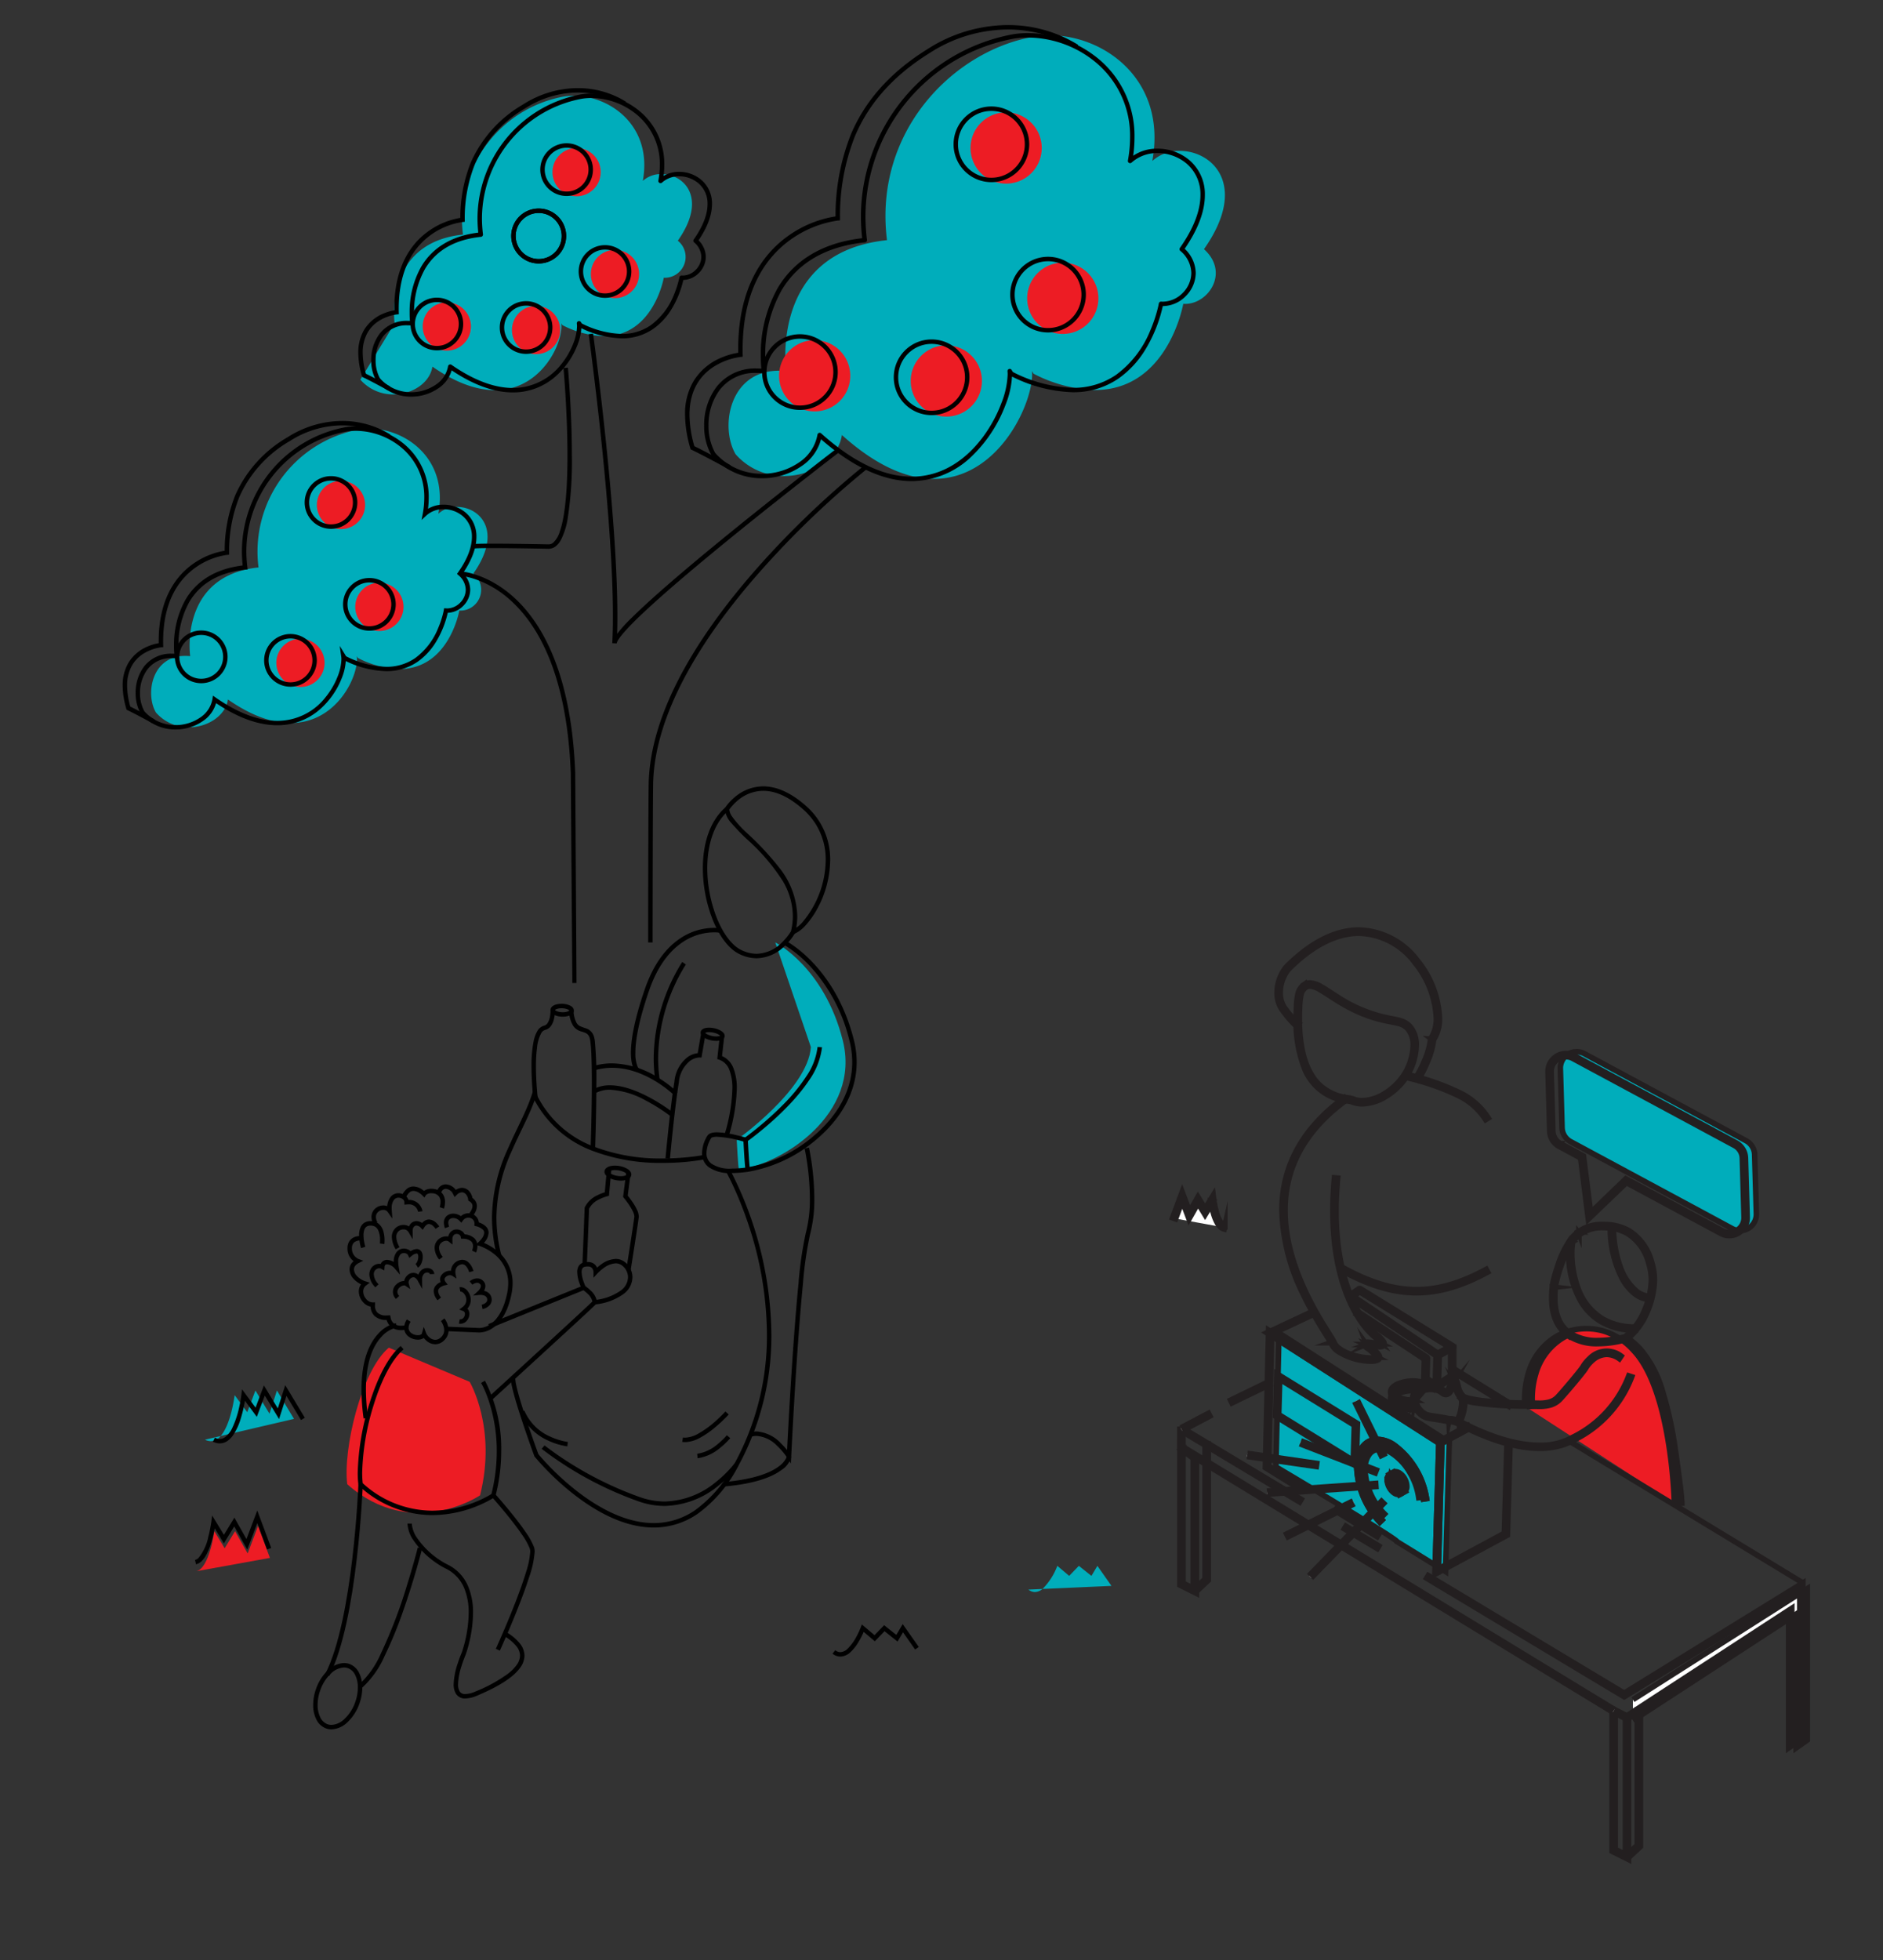 <svg xmlns="http://www.w3.org/2000/svg" viewBox="0 0 338.45 352.174"><rect x="0" y="0" width="338.45" height="352.174" fill="#333333" stroke="none"/><g id="Radio"><path d="M274.1,252.643a16.338,16.338,0,0,1,.582-5.85,11.391,11.391,0,0,1,5.091-6.72,11.155,11.155,0,0,1,8.552-.916,11.9,11.9,0,0,1,5.3,3.462c6.648,7,7.29,25.965,7.329,27.441" fill="#ed1c24" stroke="#231f20" stroke-miterlimit="10"/><path d="M229.885,239.487l-.558,24.042s21.735,12.877,21.767,13.426l8.727,5.381.675-23.216ZM248,273.454a15.189,15.189,0,0,1-4.137-9.8c0-.094,0-.187,0-.281a5.878,5.878,0,0,1,1.076-3.5,3.275,3.275,0,0,1,2.64-1.287h.011a5.594,5.594,0,0,1,2.983,1.006,14.835,14.835,0,0,1,5.834,9.629l-.551.085c-.547-3.588-2.842-7.477-5.586-9.246a5.056,5.056,0,0,0-2.679-.917h0a2.716,2.716,0,0,0-2.213,1.074,5.348,5.348,0,0,0-.957,3.172q0,.13,0,.264a14.649,14.649,0,0,0,3.981,9.409Z" fill="#00adbb" stroke="#231f20" stroke-miterlimit="10"/><path d="M282.308,205.1l29.059,15.638a2.933,2.933,0,0,0,4.321-2.668l-.309-10.633a2.933,2.933,0,0,0-1.542-2.5L284.779,189.3a2.933,2.933,0,0,0-4.321,2.668l.308,10.633a2.935,2.935,0,0,0,1.542,2.5" fill="#00adbb" stroke="#231f20" stroke-miterlimit="10"/><path d="M280.375,205.711l-.132.245,3.853,2.075,1.392,11,6.837-6.569,16.977,9.136a3.2,3.2,0,0,0,1.519.388,3.24,3.24,0,0,0,2.238-.908,3.169,3.169,0,0,0,.976-2.3v-.1l-.309-10.634a3.212,3.212,0,0,0-1.689-2.734l-29.058-15.638a3.2,3.2,0,0,0-1.52-.388,3.237,3.237,0,0,0-2.237.908,3.17,3.17,0,0,0-.977,2.3l0,.1.309,10.631a3.211,3.211,0,0,0,1.688,2.735l.132-.246.132-.246a2.652,2.652,0,0,1-1.395-2.259l-.309-10.633v-.082a2.607,2.607,0,0,1,.806-1.9,2.675,2.675,0,0,1,1.85-.752,2.64,2.64,0,0,1,1.256.321L311.772,205.8a2.65,2.65,0,0,1,1.395,2.259l.309,10.633,0,.082a2.61,2.61,0,0,1-.806,1.9,2.683,2.683,0,0,1-1.851.753,2.64,2.64,0,0,1-1.255-.322l-17.335-9.328-6.329,6.081-1.288-10.18-4.107-2.21Z" fill="#fff" stroke="#231f20" stroke-miterlimit="10"/><polyline points="293.501 305.348 324.839 285.412 324.839 312.616 322.839 314.016 322.839 289.988 293.501 309.095" fill="#fff" stroke="#231f20" stroke-miterlimit="10"/><polygon points="256.428 283.533 291.934 304.833 323.493 285.379 323.493 311.938 322.051 312.948 322.051 288.941 292.282 308.328 292.587 308.795 321.493 289.969 321.493 314.019 324.051 312.228 324.051 284.38 291.93 304.181 256.715 283.055 256.428 283.533" fill="#fff" stroke="#231f20" stroke-miterlimit="10"/><rect x="244.458" y="272.748" width="0.557" height="6.907" transform="translate(-118.009 344.02) rotate(-59.046)" fill="#fff" stroke="#231f20" stroke-miterlimit="10"/><polyline points="212.212 257.016 233.593 269.842 233.88 269.364 212.499 256.538" fill="#fff" stroke="#231f20" stroke-miterlimit="10"/><polygon points="290.034 307.361 289.755 307.361 289.755 332.591 292.713 334.07 292.713 308.389 289.755 306.91 289.755 307.361 290.034 307.361 289.909 307.61 292.156 308.733 292.156 333.167 290.313 332.246 290.313 307.361 290.034 307.361 289.909 307.61 290.034 307.361" fill="#fff" stroke="#231f20" stroke-miterlimit="10"/><polygon points="292.625 333.822 294.847 331.739 294.847 307.228 294.289 307.228 294.289 331.498 292.244 333.415 292.625 333.822" fill="#fff" stroke="#231f20" stroke-miterlimit="10"/><polygon points="212.356 260.088 212.077 260.088 212.077 284.768 215.035 286.247 215.035 261.713 212.077 259.537 212.077 260.088 212.356 260.088 212.191 260.313 214.478 261.995 214.478 285.345 212.635 284.424 212.635 260.088 212.356 260.088 212.191 260.313 212.356 260.088" fill="#fff" stroke="#231f20" stroke-miterlimit="10"/><polygon points="214.947 286 217.169 283.917 217.169 259.406 216.612 259.406 216.612 283.675 214.566 285.593 214.947 286" fill="#fff" stroke="#231f20" stroke-miterlimit="10"/><polyline points="290.179 307.123 212.501 259.85 212.211 260.326 289.889 307.599" fill="#fff" stroke="#231f20" stroke-miterlimit="10"/><rect x="212.076" y="256.776" width="0.558" height="3.312" fill="#fff" stroke="#231f20" stroke-miterlimit="10"/><polygon points="270.87 259.115 270.395 275.454 258.514 281.861 259.169 259.288 263.975 256.696 263.711 256.206 258.621 258.95 257.929 282.81 270.943 275.792 271.427 259.131 270.87 259.115" fill="#fff" stroke="#231f20" stroke-miterlimit="10"/><polygon points="263.847 256.132 258.907 258.796 228.86 239.525 236.371 236.006 236.134 235.501 227.708 239.448 258.883 259.443 264.112 256.623 263.847 256.132" fill="#fff" stroke="#231f20" stroke-miterlimit="10"/><polyline points="261.171 246.461 271.197 252.644 271.489 252.17 261.464 245.986" fill="#fff" stroke="#231f20" stroke-miterlimit="10"/><path d="M242.913,233.134,244.4,232.1,260.46,242l-2.037,1.1-15.514-10.427-.311.463,15.653,10.521a.281.281,0,0,0,.288.014l2.61-1.408a.279.279,0,0,0,.147-.237.282.282,0,0,0-.133-.246l-16.625-10.253a.279.279,0,0,0-.306.008l-1.638,1.14Z" fill="#fff" stroke="#231f20" stroke-miterlimit="10"/><path d="M258.128,243.418l-.15,5.17-1.5-.926.1-3.609a.275.275,0,0,0-.125-.24l-12.312-8.125-.307.465,12.182,8.039-.1,3.615a.277.277,0,0,0,.132.245l2.05,1.264a.279.279,0,0,0,.425-.229l.164-5.653Z" fill="#fff" stroke="#231f20" stroke-miterlimit="10"/><rect x="243.636" y="269.095" width="0.558" height="8.839" transform="translate(-116.925 337.535) rotate(-58.335)" fill="#fff" stroke="#231f20" stroke-miterlimit="10"/><polygon points="233.707 266.89 228.009 263.376 228.551 239.989 258.612 259.269 257.942 282.328 258.5 282.344 259.178 258.97 228.017 238.984 227.444 263.682 233.414 267.365 233.707 266.89" fill="#fff" stroke="#231f20" stroke-miterlimit="10"/><polygon points="243.508 262.894 243.654 262.657 229.836 254.131 230.017 247.781 243.428 256.052 243.229 262.886 243.508 262.894 243.654 262.657 243.508 262.894 243.787 262.902 243.995 255.747 229.487 246.799 229.269 254.437 243.773 263.385 243.787 262.902 243.508 262.894" fill="#fff" stroke="#231f20" stroke-miterlimit="10"/><path d="M248.4,273.067a14.649,14.649,0,0,1-3.981-9.409c0-.089,0-.177,0-.264a5.338,5.338,0,0,1,.956-3.172,2.716,2.716,0,0,1,2.213-1.074,5.056,5.056,0,0,1,2.681.917c2.743,1.768,5.038,5.657,5.586,9.246l.551-.085a14.834,14.834,0,0,0-5.835-9.629,5.6,5.6,0,0,0-2.983-1.007,3.279,3.279,0,0,0-2.651,1.287,5.881,5.881,0,0,0-1.076,3.5c0,.093,0,.187,0,.281a15.191,15.191,0,0,0,4.137,9.8Z" fill="#fff" stroke="#231f20" stroke-miterlimit="10"/><path d="M248.857,271.992a12,12,0,0,1-3.51-7.926c0-.072,0-.144,0-.214a4.333,4.333,0,0,1,.8-2.608,2.271,2.271,0,0,1,1.841-.876,4.306,4.306,0,0,1,2.257.758,10.236,10.236,0,0,1,3.136,3.392,12.062,12.062,0,0,1,1.626,4.542l.553-.07a12.627,12.627,0,0,0-1.7-4.757,10.768,10.768,0,0,0-3.317-3.578,4.854,4.854,0,0,0-2.555-.845,2.834,2.834,0,0,0-2.276,1.086,4.872,4.872,0,0,0-.92,2.939q0,.115,0,.231a12.53,12.53,0,0,0,3.678,8.325Z" fill="#fff" stroke="#231f20" stroke-miterlimit="10"/><path d="M250.518,264.748l.145.238h0l0,0-.13-.246-.2.2h0l.142.142.18-.09a.368.368,0,0,1,.167-.037.832.832,0,0,1,.426.145,2.268,2.268,0,0,1,.744.829,2.341,2.341,0,0,1,.31,1.083v.043a.635.635,0,0,1-.214.532l-.2.143.123.224.245-.133-.134-.245-.04.022h0l-.044.024h0l-.277.151-.037-.074-.044-.086-.088-.041a1.262,1.262,0,0,1-.133-.063h0a2.263,2.263,0,0,1-.744-.83,2.366,2.366,0,0,1-.309-1.085v-.044a1.024,1.024,0,0,1,.029-.226l.024-.1-.051-.1.237-.129.005,0,.006,0-.145-.238-.134-.244-.474.259-.238.13.25.49.249-.127-.272-.065a1.716,1.716,0,0,0-.044.341l.279.008-.278-.011v.062a2.892,2.892,0,0,0,.378,1.353,2.786,2.786,0,0,0,.941,1.037h0a1.647,1.647,0,0,0,.189.093l.116-.253-.248.126.167.33.131.256.78-.427h0l.044-.025h0l.039-.022.244-.133-.136-.251-.245.134.161.228a1.18,1.18,0,0,0,.45-.972v-.059a2.885,2.885,0,0,0-.38-1.352,2.816,2.816,0,0,0-.939-1.035,1.389,1.389,0,0,0-.719-.228.932.932,0,0,0-.417.1l.125.25.2-.2v0l-.145-.145-.192.1-.009,0-.016.01.145.238-.134-.244Z" fill="#fff" stroke="#231f20" stroke-miterlimit="10"/><path d="M250.868,265.146l-.147.237a2.266,2.266,0,0,1,.744.831,2.328,2.328,0,0,1,.311,1.082v.045l.279,0-.279-.008a.771.771,0,0,1-.141.475.336.336,0,0,1-.276.125.844.844,0,0,1-.429-.144,2.245,2.245,0,0,1-.743-.83,2.343,2.343,0,0,1-.31-1.085v-.042a.774.774,0,0,1,.141-.474.335.335,0,0,1,.275-.126.846.846,0,0,1,.429.146l.146-.237.146-.237a1.379,1.379,0,0,0-.721-.229.891.891,0,0,0-.706.33,1.322,1.322,0,0,0-.268.811l.279.008-.278-.013,0,.063a2.894,2.894,0,0,0,.379,1.353,2.8,2.8,0,0,0,.941,1.038,1.4,1.4,0,0,0,.72.226.9.9,0,0,0,.706-.328,1.321,1.321,0,0,0,.269-.814V267.3a2.873,2.873,0,0,0-.38-1.352,2.807,2.807,0,0,0-.939-1.035Z" fill="#fff" stroke="#231f20" stroke-miterlimit="10"/><rect x="220.931" y="249.872" width="7.52" height="0.558" transform="translate(-86.639 123.127) rotate(-25.873)" fill="#fff" stroke="#231f20" stroke-miterlimit="10"/><polyline points="212.485 257.023 217.466 254.404 217.206 253.91 212.225 256.529" fill="#fff" stroke="#231f20" stroke-miterlimit="10"/><path d="M260.738,242.018v5.119l-2.647,1.707.3.469,2.774-1.79a.276.276,0,0,0,.127-.234v-5.271Z" fill="#fff" stroke="#231f20" stroke-miterlimit="10"/><path d="M254.541,252.717c-.132.006-.267.01-.4.01a6.828,6.828,0,0,1-2.66-.483,2.366,2.366,0,0,1-.752-.488.613.613,0,0,1,0-.959,3.024,3.024,0,0,1,1.3-.687,7.519,7.519,0,0,1,2.113-.284h.267a3.844,3.844,0,0,1,1.033.1l.122-.544a4.385,4.385,0,0,0-1.155-.115h-.267a7.343,7.343,0,0,0-2.885.53,2.9,2.9,0,0,0-.93.612,1.165,1.165,0,0,0,0,1.731,3.552,3.552,0,0,0,1.543.835,8.077,8.077,0,0,0,2.272.307c.145,0,.288,0,.43-.01Z" fill="#fff" stroke="#231f20" stroke-miterlimit="10"/><path d="M254.265,251.551l-.047,0h-.01l0,.1v-.1h0l0,.1v.162l.055-.262-.055,0v.267l.055-.262-.057.272.148-.235-.091-.037-.057.272.148-.235-.148.236.231-.155-.083-.081-.148.236.231-.155-.23.154.236-.144-.006-.01-.23.154.236-.144-.1-.1a.26.26,0,0,0-.1-.033.748.748,0,0,0-.1,0,6.829,6.829,0,0,1-2.661-.483,2.377,2.377,0,0,1-.752-.487.616.616,0,0,1,0-.96,3.035,3.035,0,0,1,1.3-.686,7.521,7.521,0,0,1,2.114-.284,9.2,9.2,0,0,1,3.553.967l.269-.488a9.661,9.661,0,0,0-3.822-1.037,7.38,7.38,0,0,0-2.886.53,2.915,2.915,0,0,0-.929.612,1.164,1.164,0,0,0,0,1.732,3.552,3.552,0,0,0,1.542.835,8.081,8.081,0,0,0,2.273.306h.043l.02-.249-.059.242.039.007.02-.249-.059.242.065-.268-.177.212a.269.269,0,0,0,.112.056l.065-.268-.177.212.178-.214-.226.161.048.053.178-.214-.226.161.226-.161-.236.147.01.014.226-.161-.236.147.223-.138-.223.137h0l.223-.138-.223.137.083.086a.275.275,0,0,0,.126.046h.031l.079,0Z" fill="#fff" stroke="#231f20" stroke-miterlimit="10"/><path d="M292.083,240.729a13.555,13.555,0,0,1,2.4,2.082,19.813,19.813,0,0,1,3.881,7.549,79.918,79.918,0,0,1,3.373,19.708l.557-.015c-.02-.743-.19-2.863-1.189-9.683a67.147,67.147,0,0,0-2.209-10.177,20.32,20.32,0,0,0-4.008-7.766,14.117,14.117,0,0,0-2.5-2.163Z" fill="#fff" stroke="#231f20" stroke-miterlimit="10"/><path d="M275.446,252.614a12.238,12.238,0,0,1-.055-1.225,15.722,15.722,0,0,1,.626-4.512,11.11,11.11,0,0,1,4.963-6.561c.3-.172.6-.323.9-.457l-.228-.509c-.314.141-.631.3-.948.482a11.659,11.659,0,0,0-5.218,6.878,16.311,16.311,0,0,0-.652,4.679,12.651,12.651,0,0,0,.058,1.284Z" fill="#fff" stroke="#231f20" stroke-miterlimit="10"/><path d="M292.763,247.183a20.38,20.38,0,0,1-10.058,11.025c-.149.071-.351.189-.65.335a11.745,11.745,0,0,1-5.337,1.117c-3.241,0-7.952-.948-14.5-4.394a3.97,3.97,0,0,0-1.73-.395h-.066l.012.279.055-.273c-1.628-.329-2.595-.446-3.239-.549a4.833,4.833,0,0,1-.758-.165,2.067,2.067,0,0,1-.554-.277,3.8,3.8,0,0,1-1.066-1.161,2.817,2.817,0,0,1-.438-1.38,1.318,1.318,0,0,1,.1-.53,1.855,1.855,0,0,1,.99-.871,4.184,4.184,0,0,1,1.667-.336,3.179,3.179,0,0,1,1.646.4c.155.095.293.211.449.319a1.033,1.033,0,0,0,.587.212l.139-.012h0a1.082,1.082,0,0,0,.7-.516,5.7,5.7,0,0,0,.5-1.16,2.52,2.52,0,0,1,.176-.405l.05-.067-.027-.032.016.038.011-.006-.027-.032.016.038-.04-.1v.1l.039-.008-.04-.1v.1h.012l-.014-.255v.256h.014l-.014-.255v.135l-.059.106.059.015v-.121l-.059.106.042-.075-.056.065.014.01.042-.075-.056.065.011-.012-.013.01,0,0,.011-.012-.013.01a1.122,1.122,0,0,1,.125.334,5.478,5.478,0,0,0,1.066,2.453,1.874,1.874,0,0,0,.736.427,11.9,11.9,0,0,0,2.2.493,66.93,66.93,0,0,0,8.385.554c.226,0,.427,0,.6-.006.085,0,.17,0,.257,0,.623,0,1.3.047,1.98.047a7.254,7.254,0,0,0,1.911-.211,3.892,3.892,0,0,0,1.743-.985c.147-.146.488-.525.938-1.041.674-.77,1.577-1.828,2.338-2.755.381-.464.726-.894.991-1.242.132-.173.244-.326.332-.454a1.97,1.97,0,0,0,.192-.323l-.257-.108.239.144.014-.022a6.253,6.253,0,0,1,1.123-1.275,3.974,3.974,0,0,1,2.568-1.062,4.043,4.043,0,0,1,2.276.773l.311-.463a4.256,4.256,0,0,0-5.657.452,6.671,6.671,0,0,0-1.112,1.308l-.019.037a2.674,2.674,0,0,1-.226.35c-.457.636-1.461,1.854-2.4,2.96-.47.554-.926,1.082-1.293,1.5s-.647.726-.748.825a3.317,3.317,0,0,1-1.5.844,6.706,6.706,0,0,1-1.764.191c-.657,0-1.33-.047-1.98-.047-.09,0-.181,0-.27,0-.167,0-.364.006-.586.006-1.457,0-4-.089-6.28-.306a29.691,29.691,0,0,1-3.059-.423,7.814,7.814,0,0,1-1.054-.283,1.419,1.419,0,0,1-.518-.281,3.951,3.951,0,0,1-.81-1.72c-.073-.283-.128-.537-.2-.747a1.022,1.022,0,0,0-.154-.294.466.466,0,0,0-.359-.18h-.016l.009.173-.007-.173h0l.009.173-.007-.173.012.278,0-.279a.507.507,0,0,0-.365.181,1.8,1.8,0,0,0-.291.552,9.917,9.917,0,0,1-.376.954,1.345,1.345,0,0,1-.222.331.4.4,0,0,1-.214.125h0l-.047,0a.5.5,0,0,1-.272-.115c-.123-.083-.274-.212-.471-.334a3.736,3.736,0,0,0-1.939-.485,4.746,4.746,0,0,0-1.894.385,2.4,2.4,0,0,0-1.274,1.157,1.85,1.85,0,0,0-.148.753,3.338,3.338,0,0,0,.517,1.666,4.346,4.346,0,0,0,1.228,1.335,2.68,2.68,0,0,0,.7.347c.74.238,1.639.24,4.061.73l.066,0h.043a3.448,3.448,0,0,1,1.47.33c6.606,3.478,11.407,4.458,14.758,4.458a13.377,13.377,0,0,0,4.35-.663,10.267,10.267,0,0,0,1.233-.51c.311-.153.534-.281.642-.332a20.926,20.926,0,0,0,10.341-11.331Z" fill="#fff" stroke="#231f20" stroke-miterlimit="10"/><path d="M282.293,222.655A17.6,17.6,0,0,0,280,227.4c-.3.865-.541,1.688-.711,2.355-.085.334-.152.628-.2.87a3.441,3.441,0,0,0-.073.578l0,.081.277-.03-.277-.031a17.547,17.547,0,0,0-.11,1.917c-.006,3.358,1.139,5.461,2.781,6.681a9.318,9.318,0,0,0,5.591,1.565,18.823,18.823,0,0,0,4.917-.7,1.085,1.085,0,0,0,.305-.167,10.008,10.008,0,0,0,1.71-1.7,11.848,11.848,0,0,0,1.865-3.138A15.391,15.391,0,0,0,297.367,230a10.776,10.776,0,0,0-.507-3.266,9.442,9.442,0,0,0-4-5.589A8.812,8.812,0,0,0,288.621,220c-.186-.007-.4-.014-.631-.014a7.2,7.2,0,0,0-3.734.94c-.167.1-.324.2-.441.282-.058.04-.106.075-.14.1l-.039.029-.01.007h0l.125.173-.123-.174h0l.125.173-.123-.174.156.22-.151-.224,0,0,.156.22-.151-.224.156.231-.145-.238-.011.007.156.231-.145-.238.145.238-.127-.248-.018.01.145.238-.127-.248.127.248-.1-.26-.027.012.127.248-.1-.26.1.26v-.278a.256.256,0,0,0-.1.018l.1.26v-.278a.277.277,0,0,0-.167.055,7.724,7.724,0,0,0-1.331,1.313,1.014,1.014,0,0,0-.15.362,9.88,9.88,0,0,0-.188,2.159,17.349,17.349,0,0,0,2.159,8.563,10.376,10.376,0,0,0,3.661,3.7,11.989,11.989,0,0,0,6.182,1.526v-.558a11.417,11.417,0,0,1-5.9-1.449,10.631,10.631,0,0,1-4.484-5.657,18.189,18.189,0,0,1-1.061-6.129,12.2,12.2,0,0,1,.088-1.554,4.005,4.005,0,0,1,.084-.467.977.977,0,0,1,.04-.131l.013-.031,0,0-.051-.032.048.037,0,0-.051-.032.048.037a6.682,6.682,0,0,1,.807-.859c.122-.109.227-.2.3-.256l.085-.069.029-.021-.167-.224v.279a.262.262,0,0,0,.1-.018l.049-.025.014-.009c.012-.009.078-.059.189-.135s.252-.17.4-.255a6.641,6.641,0,0,1,3.453-.863c.222,0,.426.007.61.013a8.269,8.269,0,0,1,3.972,1.071,8.9,8.9,0,0,1,3.756,5.277,10.216,10.216,0,0,1,.482,3.1,14.867,14.867,0,0,1-1.252,5.478A11.526,11.526,0,0,1,293.5,238.8a10.524,10.524,0,0,1-.981,1c-.136.119-.253.212-.342.275l-.107.07-.029.016,0,0v0h0l0,0v0a18.292,18.292,0,0,1-4.764.676,8.777,8.777,0,0,1-5.258-1.454c-1.486-1.114-2.552-2.994-2.557-6.234a16.978,16.978,0,0,1,.107-1.856v-.081a3.085,3.085,0,0,1,.064-.474,26.877,26.877,0,0,1,1.118-3.79A15.5,15.5,0,0,1,282.73,223Z" fill="#fff" stroke="#231f20" stroke-miterlimit="10"/><path d="M289.442,220.369a19.733,19.733,0,0,0,2.059,9.188,8.957,8.957,0,0,0,2.273,2.829,4.63,4.63,0,0,0,2.867,1.065v-.558a4.07,4.07,0,0,1-2.523-.946,10.066,10.066,0,0,1-2.954-4.513A20.86,20.86,0,0,1,290,220.369Z" fill="#fff" stroke="#231f20" stroke-miterlimit="10"/><path d="M239.858,211.6c-.2,2.108-.287,4.091-.287,5.953,0,12.92,4.34,20.029,7.562,22.677l0,0a8.231,8.231,0,0,1,.806.751,2,2,0,0,1,.232.3l.05.1.009.035h.067l-.059-.03-.008.03h.067l-.059-.03.062.031-.041-.057-.02.026.061.031-.041-.057-.014.006a.758.758,0,0,1-.248.029,7.3,7.3,0,0,1-1.077-.131,7.739,7.739,0,0,0-1.1-.138,1.03,1.03,0,0,0-.3.037.507.507,0,0,0-.154.075.4.4,0,0,0-.131.167v0a.367.367,0,0,0-.029.147.465.465,0,0,0,.123.3,2.234,2.234,0,0,0,.382.324A6,6,0,0,1,247.4,243.8l.02.038h.057l-.05-.025-.006.025h.056l-.05-.025.021.011-.019-.015,0,0,.021.011-.019-.015-.067.044a2.517,2.517,0,0,1-.964.134,11.879,11.879,0,0,1-3.891-.771,7.269,7.269,0,0,1-1.778-.944,2.755,2.755,0,0,1-.992-1.239l-.017-.039c-.309-.579-1-1.619-1.877-3.056-2.63-4.3-6.879-12.1-6.876-20.483.006-6.668,2.656-13.711,10.983-19.795l-.329-.451c-8.455,6.164-11.217,13.428-11.211,20.246a35.973,35.973,0,0,0,3.979,15.367c1.03,2.125,2.1,3.962,2.978,5.406s1.581,2.5,1.86,3.027l.247-.131-.264.092a3.3,3.3,0,0,0,1.182,1.5,11.332,11.332,0,0,0,6.006,1.829,3.59,3.59,0,0,0,1.027-.12,1,1,0,0,0,.365-.19.524.524,0,0,0,.188-.4.628.628,0,0,0-.108-.338,5.732,5.732,0,0,0-1.454-1.5c-.221-.165-.412-.3-.535-.393a.982.982,0,0,1-.119-.109l-.008-.009-.048.032.054-.02-.006-.012-.048.032.054-.02-.145.054h.154l-.009-.054-.145.054h-.025l.165.07.014-.07h-.179l.165.07h0l-.147-.061.095.128.052-.067-.147-.061.095.128-.043-.058.026.069.017-.011-.043-.058.026.069a.486.486,0,0,1,.136-.013,7.57,7.57,0,0,1,1.006.13,7.82,7.82,0,0,0,1.17.139,1.387,1.387,0,0,0,.4-.049.544.544,0,0,0,.343-.266.49.49,0,0,0,.052-.222.838.838,0,0,0-.139-.422,5.773,5.773,0,0,0-1.158-1.192l0,0c-3.048-2.5-7.36-9.452-7.358-22.245,0-1.844.09-3.81.285-5.9Z" fill="#fff" stroke="#231f20" stroke-miterlimit="10"/><path d="M252.522,193.525a44.533,44.533,0,0,1,9.633,3.312,11.939,11.939,0,0,1,4.873,4.315l.473-.294a12.49,12.49,0,0,0-5.087-4.514,44.975,44.975,0,0,0-9.756-3.36Z" fill="#fff" stroke="#231f20" stroke-miterlimit="10"/><path d="M234.555,177.135l-.148-.236a2.778,2.778,0,0,0-1.136,1.8,11.838,11.838,0,0,0-.234,2.139q-.059,1.147-.058,2.192a22.916,22.916,0,0,0,1.386,8.62,9.273,9.273,0,0,0,4.966,5.367,10.675,10.675,0,0,0,2.336.68c.324.059.607.1.831.138a2.476,2.476,0,0,1,.45.1,4.832,4.832,0,0,0,1.907.368,8.568,8.568,0,0,0,4.415-1.429,11.57,11.57,0,0,0,3.555-3.474,10.975,10.975,0,0,0,1.728-5.59,5.076,5.076,0,0,0-1-3.238,3.641,3.641,0,0,0-2.018-1.244c-.8-.221-1.731-.344-2.918-.624a26.46,26.46,0,0,1-8.332-3.66c-1.031-.652-1.911-1.254-2.693-1.7a4.559,4.559,0,0,0-2.143-.748,1.908,1.908,0,0,0-1.038.3l.148.236.148.236a1.35,1.35,0,0,1,.742-.213,4.067,4.067,0,0,1,1.866.675c2.263,1.287,5.632,4.116,11.174,5.419,1.214.285,2.159.412,2.9.618a3.084,3.084,0,0,1,1.733,1.057,4.53,4.53,0,0,1,.88,2.888,10.445,10.445,0,0,1-1.64,5.29,11.034,11.034,0,0,1-3.381,3.3,8.037,8.037,0,0,1-4.119,1.344,4.308,4.308,0,0,1-1.689-.324,4.063,4.063,0,0,0-.823-.179,9,9,0,0,1-5.282-2.418c-1.888-1.874-3.523-5.311-3.525-11.8q0-1.029.057-2.164a11.522,11.522,0,0,1,.22-2.038,2.237,2.237,0,0,1,.89-1.46Z" fill="#fff" stroke="#231f20" stroke-miterlimit="10"/><path d="M254.894,193.983a18.53,18.53,0,0,0,1.626-3.132,14.107,14.107,0,0,0,1.165-4.133l-.278-.017.226.162a6.792,6.792,0,0,0,1.087-3.99,17.466,17.466,0,0,0-3.939-10.264,13.541,13.541,0,0,0-10.51-5.523c-3.894,0-8.346,1.881-13.1,6.664l-.009.009-.008.01a7.414,7.414,0,0,0-1.61,4.562,5.27,5.27,0,0,0,.888,3.037c.307.443.822,1.105,1.336,1.7.257.3.513.574.744.8a2.623,2.623,0,0,0,.631.492l.236-.5a2.307,2.307,0,0,1-.479-.387,20.276,20.276,0,0,1-2.011-2.414,4.718,4.718,0,0,1-.787-2.719,6.862,6.862,0,0,1,1.482-4.207l-.215-.177.2.2c4.69-4.714,9-6.5,12.706-6.5a12.981,12.981,0,0,1,10.074,5.313,16.931,16.931,0,0,1,3.818,9.916,6.255,6.255,0,0,1-.983,3.665l-.046.065-.006.08a13.6,13.6,0,0,1-1.122,3.951,18.079,18.079,0,0,1-1.564,3.022Z" fill="#fff" stroke="#231f20" stroke-miterlimit="10"/><path d="M240.933,228.135c4.965,2.735,9.329,4.117,13.677,4.116,4.13,0,8.226-1.246,12.787-3.713l-.265-.49c-4.51,2.438-8.508,3.646-12.522,3.646-4.226,0-8.491-1.339-13.408-4.047Z" fill="#fff" stroke="#231f20" stroke-miterlimit="10"/><path d="M211.03,218.879l1.463-3.93,1.279,3.382,1.554-2.742,1.279,2.1,1.28-2.1s.595,4.57,2.217,4.935" fill="#fff" stroke="#231f20" stroke-miterlimit="10"/><path d="M211.291,218.977l1.2-3.234,1.227,3.243,1.613-2.846,1.271,2.088,1.517-2.493-.238-.145-.276.036a17.266,17.266,0,0,0,.51,2.373,7.937,7.937,0,0,0,.713,1.742,3,3,0,0,0,.52.671,1.5,1.5,0,0,0,.689.385l.123-.544a.955.955,0,0,1-.432-.249,5.956,5.956,0,0,1-1.2-2.595c-.129-.5-.223-.964-.283-1.3-.031-.17-.052-.309-.067-.405s-.021-.146-.021-.146l-.1-.787-1.453,2.389-1.288-2.117-1.5,2.638-1.332-3.521-1.722,4.626Z" fill="#fff" stroke="#231f20" stroke-miterlimit="10"/><polyline points="243.487 251.809 248.256 261.51 248.756 261.264 243.987 251.563" fill="#fff" stroke="#231f20" stroke-miterlimit="10"/><polyline points="233.636 259.38 247.183 264.625 247.384 264.105 233.837 258.86" fill="#fff" stroke="#231f20" stroke-miterlimit="10"/><polyline points="235.671 283.488 248.706 270.096 248.307 269.707 235.271 283.099" fill="#fff" stroke="#231f20" stroke-miterlimit="10"/><polyline points="227.746 268.429 247.303 267.064 247.264 266.508 227.707 267.873" fill="#fff" stroke="#231f20" stroke-miterlimit="10"/><polyline points="243.187 269.652 231.259 275.584 231.507 276.083 243.435 270.151" fill="#fff" stroke="#231f20" stroke-miterlimit="10"/><polyline points="224.133 261.662 236.593 263.465 236.672 262.913 224.213 261.11" fill="#fff" stroke="#231f20" stroke-miterlimit="10"/><path d="M262.525,251.167l.125-.13-.132.124.007.006.125-.13-.132.124,0,0,0,0,0,0,0,0a1.478,1.478,0,0,1,.211.934,8.488,8.488,0,0,1-.894,3.3l.509.225a9.03,9.03,0,0,0,.943-3.529,1.858,1.858,0,0,0-.373-1.328Z" fill="#fff" stroke="#231f20" stroke-miterlimit="10"/><line x1="324.051" y1="284.38" x2="282.301" y2="259.044" fill="#fff" stroke="#231f20" stroke-miterlimit="10"/></g><g id="Recycling"><path d="M188.755,6.349c9.746,0,21.015,8.033,18.362,22.566a7.224,7.224,0,0,1,4.935-1.81c5.959,0,12.37,6.264,4.35,17.661,4.627,4.144.836,9.83-3.378,9.83-.115,0-.23,0-.346-.013,0,0-2.694,15.486-15.86,15.486a25.648,25.648,0,0,1-11.049-2.933l-.286-.469c.5,5.024-5.636,19.368-17.61,19.368-4.652,0-10.184-2.164-16.551-7.882-.641,4.291-5.346,7.368-10.365,7.368a11.525,11.525,0,0,1-8.74-3.917c-2.844-4.841-1.166-15.006,7.775-15.006a13.039,13.039,0,0,1,1.313.069s-3.075-21.322,18.121-23.521c-2.494-20.007,12.561-34.433,26.8-36.608a16.824,16.824,0,0,1,2.534-.189" fill="#00adbb"/><path d="M184.624,53.592a6.4,6.4,0,1,0,6.4-6.4,6.4,6.4,0,0,0-6.4,6.4" fill="#ed1c24"/><path d="M174.441,26.589a6.4,6.4,0,1,0,6.4-6.4,6.4,6.4,0,0,0-6.4,6.4" fill="#ed1c24"/><path d="M163.693,68.443a6.4,6.4,0,1,0,6.4-6.4,6.4,6.4,0,0,0-6.4,6.4" fill="#ed1c24"/><path d="M140.028,67.51a6.4,6.4,0,1,0,6.4-6.4,6.395,6.395,0,0,0-6.4,6.4" fill="#ed1c24"/><path d="M103.094,17.206c6.6,0,14.242,5.445,12.444,15.293a4.895,4.895,0,0,1,3.344-1.226c4.039,0,8.384,4.247,2.949,11.969a3.743,3.743,0,0,1-2.29,6.662c-.077,0-.156,0-.234-.008,0,0-1.824,10.5-10.75,10.5A17.384,17.384,0,0,1,101.07,58.4l-.195-.317c.458,3.2-3.362,12.013-11.9,12.013-3.116,0-6.861-1.176-11.255-4.229-.435,2.909-3.623,4.993-7.025,4.993a7.816,7.816,0,0,1-5.923-2.654l6.158-10.123S68.85,43.635,83.215,42.145a22.326,22.326,0,0,1,18.161-24.811,11.316,11.316,0,0,1,1.718-.128" fill="#00adbb"/><path d="M66.344,77c6.605,0,14.243,5.444,12.445,15.294a4.89,4.89,0,0,1,3.344-1.226c4.039,0,8.384,4.244,2.949,11.969a3.743,3.743,0,0,1-2.29,6.662c-.078,0-.156,0-.233-.009,0,0-1.826,10.5-10.75,10.5A17.377,17.377,0,0,1,64.32,118.2l-.193-.317c.456,3.2-3.365,12.013-11.9,12.013-3.116,0-6.86-1.175-11.255-4.229-.434,2.909-3.623,4.993-7.024,4.993a7.809,7.809,0,0,1-5.922-2.654c-1.93-3.281-.792-10.171,5.267-10.171a8.594,8.594,0,0,1,.89.048S32.1,103.433,46.466,101.943A22.326,22.326,0,0,1,64.627,77.132,11.3,11.3,0,0,1,66.344,77" fill="#00adbb"/><path d="M106.6,59.933c0,.01,4.367,31.7,4.369,50.736,0,1.758-.037,3.41-.119,4.921l-.8-.043a2.735,2.735,0,0,1,.554-1.258,26.324,26.324,0,0,1,3.054-3.416c4.9-4.827,14.026-12.358,21.942-18.694s14.609-11.467,14.61-11.468l.487.635s-.62.476-1.709,1.318c-3.807,2.944-13.331,10.365-21.921,17.487-4.3,3.56-8.359,7.046-11.351,9.855-1.5,1.4-2.725,2.64-3.576,3.623a11.479,11.479,0,0,0-.976,1.263,1.775,1.775,0,0,0-.315.7l-.8-.043c.081-1.493.117-3.131.117-4.878,0-9.466-1.089-22.13-2.18-32.419-.545-5.145-1.091-9.7-1.5-12.964-.2-1.632-.375-2.944-.494-3.847s-.187-1.4-.187-1.4Z"/><path d="M102.078,66.048c0,.007.716,7.86.717,15.818a66.818,66.818,0,0,1-.76,11.278,13.073,13.073,0,0,1-1.2,3.83,3.725,3.725,0,0,1-.94,1.164,2.052,2.052,0,0,1-1.276.452h-.038c-4.992-.094-8.138-.125-10.114-.125-1.447,0-2.267.017-2.715.037-.223.011-.355.023-.415.031l-.027,0-.011-.054.015.053h0l-.011-.054.015.053-.085-.3.162.266-.077.036-.085-.3.162.266-.2-.326.3.237-.1.089-.2-.326.3.237-.309-.244h.393a.394.394,0,0,1-.084.244l-.309-.244h0l.286-.269a.389.389,0,0,1,.106.269h-.392l.286-.269-.266.251.14-.339a.327.327,0,0,1,.126.088l-.266.251.14-.339-.086.207L85.3,97.8l.047.015-.086.207L85.3,97.8l-.138.788-.072-.017-.1-.04-.1-.08a.405.405,0,0,1-.037-.512.428.428,0,0,1,.171-.142l.153-.044a7.253,7.253,0,0,1,.878-.058c.5-.015,1.259-.026,2.415-.026,1.983,0,5.134.032,10.128.125h.024a1.249,1.249,0,0,0,.786-.284,4.4,4.4,0,0,0,1.211-2.021c1.045-2.955,1.38-8.315,1.376-13.619,0-3.956-.178-7.894-.356-10.842-.09-1.474-.179-2.7-.246-3.559s-.111-1.343-.111-1.344Z"/><path d="M102.592,138.915c-.667-17.444-5.712-26.286-10.528-30.786a18.479,18.479,0,0,0-6.528-4.032,13.641,13.641,0,0,0-2.105-.558c-.251-.044-.447-.068-.578-.082l-.146-.014-.043,0,.035-.8c.057,0,4.906.23,9.91,4.9s10.116,13.76,10.782,31.339l.228,37.716h-.746Z"/><path d="M116.5,169.316c0-4.716.027-24.034.09-28.332C116.8,127.2,126.521,112.9,136.143,102A161.755,161.755,0,0,1,155.35,83.619l.492.63s-.147.114-.424.339A162.618,162.618,0,0,0,134.949,104.6c-8.952,10.535-17.385,23.825-17.56,36.4-.063,4.293-.089,23.607-.089,28.32"/><path d="M193.32,8.712l-.05-.034A23.305,23.305,0,0,0,181.06,5.3a26.106,26.106,0,0,0-13.892,4.179c-7.266,4.5-11.26,9.727-13.475,14.933a38.631,38.631,0,0,0-2.707,14.816l-.006.36-.359.033-.042,0a19.437,19.437,0,0,0-8.913,3.751c-4.142,3.147-8.176,8.846-8.184,19.377,0,.318,0,.64.011.968l.009.374-.372.033-.095.011a12.04,12.04,0,0,0-4.946,1.879c-2.146,1.465-4.15,3.966-4.159,8.49a21.09,21.09,0,0,0,.924,5.828l-.384.112.171-.362c2.371,1.127,6.661,3.491,6.665,3.493l-.386.7s-.267-.147-.706-.386c-1.314-.716-4.172-2.257-5.917-3.085l-.162-.078-.05-.172a21.88,21.88,0,0,1-.955-6.051,11.465,11.465,0,0,1,1.553-6.076,10.636,10.636,0,0,1,5.236-4.278,12.223,12.223,0,0,1,3.139-.823l.035.4-.4.009q-.011-.5-.01-.986c-.009-11.083,4.446-17.126,8.918-20.324a20.01,20.01,0,0,1,8.948-3.6l.037.4-.4-.006A39.406,39.406,0,0,1,152.957,24.1c2.272-5.35,6.4-10.727,13.791-15.3A26.919,26.919,0,0,1,181.06,4.5a23.9,23.9,0,0,1,12.717,3.552Z"/><path d="M181.977,52.93h.4a6,6,0,1,0,1.756-4.239,5.971,5.971,0,0,0-1.756,4.239h-.8a6.8,6.8,0,1,1,6.8,6.8,6.8,6.8,0,0,1-6.8-6.8Z"/><path d="M171.794,25.927h.4a6,6,0,1,0,1.756-4.239,5.975,5.975,0,0,0-1.756,4.239h-.8a6.8,6.8,0,1,1,6.8,6.8,6.8,6.8,0,0,1-6.8-6.8Z"/><path d="M161.046,67.781h.4a6,6,0,1,0,1.756-4.24,5.975,5.975,0,0,0-1.756,4.24h-.8a6.8,6.8,0,1,1,6.8,6.8,6.8,6.8,0,0,1-6.8-6.8Z"/><path d="M137.381,66.848h.4a6,6,0,1,0,1.756-4.239,5.971,5.971,0,0,0-1.756,4.239h-.8a6.8,6.8,0,1,1,6.8,6.8,6.794,6.794,0,0,1-6.8-6.8Z"/><path d="M92.289,42.4h.4A4.136,4.136,0,1,0,93.9,39.477,4.121,4.121,0,0,0,92.688,42.4h-.8a4.936,4.936,0,1,1,4.936,4.935A4.935,4.935,0,0,1,91.889,42.4Z"/><path d="M92.289,42.4h.4A4.136,4.136,0,1,0,93.9,39.477,4.121,4.121,0,0,0,92.688,42.4h-.8a4.936,4.936,0,1,1,4.936,4.935A4.935,4.935,0,0,1,91.889,42.4Z"/><path d="M137.3,66.668l-.4.057a21.918,21.918,0,0,1-.159-2.831,24.244,24.244,0,0,1,3.033-12.133c2.565-4.341,7.282-8.157,15.6-9.013l.041.4-.4.05a35.341,35.341,0,0,1-.274-4.391A33.368,33.368,0,0,1,182.161,6.142a17.241,17.241,0,0,1,2.595-.193,20.107,20.107,0,0,1,12.925,4.828,17.951,17.951,0,0,1,6.231,13.939,23.744,23.744,0,0,1-.4,4.27l-.393-.071-.273-.294a7.617,7.617,0,0,1,5.208-1.915,8.886,8.886,0,0,1,5.8,2.128,8.021,8.021,0,0,1,2.709,6.223c0,2.737-1.107,6.063-3.834,9.939l-.328-.23.267-.3a6.112,6.112,0,0,1,2.252,4.578,5.946,5.946,0,0,1-1.8,4.167,5.88,5.88,0,0,1-4.1,1.782c-.125,0-.251,0-.377-.013l.03-.4.4.069a25.713,25.713,0,0,1-3.044,7.879,17.411,17.411,0,0,1-4.951,5.448,14.222,14.222,0,0,1-8.261,2.49A26.047,26.047,0,0,1,181.6,67.5l-.167-.152-.286-.467.341-.209.4-.04a6.456,6.456,0,0,1,.031.653,16.254,16.254,0,0,1-1.161,5.383,24.962,24.962,0,0,1-5.959,9.172,15.677,15.677,0,0,1-10.918,4.6c-4.782,0-10.409-2.225-16.819-7.983l.266-.3.4.06a8.38,8.38,0,0,1-3.708,5.562,12.5,12.5,0,0,1-7.052,2.145,11.934,11.934,0,0,1-9.039-4.049l-.045-.064a10.756,10.756,0,0,1-1.322-5.363,11.335,11.335,0,0,1,2.222-6.936,8.773,8.773,0,0,1,7.219-3.31,13.244,13.244,0,0,1,1.354.072l-.042.4-.4.057.4-.057-.041.4A12.22,12.22,0,0,0,135.992,67a7.966,7.966,0,0,0-6.59,3,10.556,10.556,0,0,0-2.052,6.443,9.977,9.977,0,0,0,1.212,4.958l-.344.2.3-.267a11.127,11.127,0,0,0,8.441,3.783,11.719,11.719,0,0,0,6.6-2,7.588,7.588,0,0,0,3.372-5.024.4.4,0,0,1,.662-.239c6.323,5.675,11.762,7.78,16.286,7.78,5.595,0,9.891-3.219,12.817-7.16a25.1,25.1,0,0,0,3.31-6.09,15.528,15.528,0,0,0,1.111-5.1,5.7,5.7,0,0,0-.027-.573.4.4,0,0,1,.739-.249l.287.468-.342.209.174-.361a25.248,25.248,0,0,0,10.874,2.894,13.407,13.407,0,0,0,7.806-2.349,18.448,18.448,0,0,0,6.142-8,26.045,26.045,0,0,0,1.192-3.417c.118-.435.2-.786.253-1.027.027-.12.045-.213.057-.275l.017-.091a.4.4,0,0,1,.424-.33c.106.008.211.012.317.012a5.089,5.089,0,0,0,3.531-1.548,5.153,5.153,0,0,0,1.565-3.6,5.315,5.315,0,0,0-1.986-3.982.4.4,0,0,1-.061-.529c2.665-3.784,3.689-6.96,3.689-9.478a7.219,7.219,0,0,0-2.435-5.621,8.094,8.094,0,0,0-5.275-1.931,6.82,6.82,0,0,0-4.663,1.7.4.4,0,0,1-.666-.365,23.036,23.036,0,0,0,.388-4.127,17.142,17.142,0,0,0-5.955-13.333,19.3,19.3,0,0,0-12.4-4.634,16.391,16.391,0,0,0-2.474.184,32.57,32.57,0,0,0-26.729,31.872,34.7,34.7,0,0,0,.269,4.291.4.4,0,0,1-.084.3.4.4,0,0,1-.271.149c-8.11.849-12.532,4.483-15,8.626a23.454,23.454,0,0,0-2.921,11.724c0,.836.038,1.518.076,1.991.019.235.039.42.053.543s.022.183.022.183a.4.4,0,0,1-.437.455Z"/><path d="M106.2,49.225a4.335,4.335,0,1,0,4.334-4.335,4.335,4.335,0,0,0-4.334,4.335" fill="#ed1c24"/><path d="M99.3,30.923a4.335,4.335,0,1,0,4.334-4.335A4.335,4.335,0,0,0,99.3,30.923" fill="#ed1c24"/><path d="M92.018,59.289a4.335,4.335,0,1,0,4.335-4.335,4.335,4.335,0,0,0-4.335,4.335" fill="#ed1c24"/><path d="M75.979,58.658a4.335,4.335,0,1,0,4.335-4.335,4.335,4.335,0,0,0-4.335,4.335" fill="#ed1c24"/><path d="M67.631,68.413a7.412,7.412,0,0,1-.914-3.7,7.8,7.8,0,0,1,1.533-4.779,6.079,6.079,0,0,1,4.994-2.293,9.073,9.073,0,0,1,.93.05l-.082.8a8.341,8.341,0,0,0-.848-.044,5.267,5.267,0,0,0-4.364,1.985,7.027,7.027,0,0,0-1.364,4.286,6.636,6.636,0,0,0,.8,3.3Z"/><path d="M112.025,18.913l-.032-.022a15.666,15.666,0,0,0-8.2-2.264,17.559,17.559,0,0,0-9.346,2.813A21.823,21.823,0,0,0,85.359,29.5a26.087,26.087,0,0,0-1.825,9.994l0,.359-.359.033-.027,0a13.041,13.041,0,0,0-5.977,2.517c-2.777,2.113-5.487,5.925-5.5,13.03,0,.214,0,.432.008.652l.008.374-.373.034-.059.007a8,8,0,0,0-3.3,1.252,6.037,6.037,0,0,0-1.911,2.056,7.2,7.2,0,0,0-.85,3.59,14.175,14.175,0,0,0,.62,3.916l-.384.111.172-.361c1.614.766,4.52,2.368,4.524,2.37l-.387.7s-.725-.4-1.65-.894-2.047-1.083-2.831-1.456l-.163-.076-.049-.174A14.925,14.925,0,0,1,64.4,63.4a7.9,7.9,0,0,1,1.071-4.184,7.35,7.35,0,0,1,3.611-2.952,8.415,8.415,0,0,1,2.163-.566l.037.4-.4.009q-.008-.339-.007-.67c-.009-7.546,3.036-11.694,6.1-13.879A13.692,13.692,0,0,1,83.1,39.09l.036.4-.4-.006a26.847,26.847,0,0,1,1.889-10.294,22.618,22.618,0,0,1,9.4-10.429,18.371,18.371,0,0,1,9.768-2.932,16.324,16.324,0,0,1,8.693,2.429Z"/><path d="M104.411,48.776h.4a3.935,3.935,0,1,0,1.153-2.783,3.922,3.922,0,0,0-1.153,2.783h-.8a4.735,4.735,0,1,1,4.734,4.735,4.734,4.734,0,0,1-4.734-4.735Z"/><path d="M97.509,30.475h.4a3.935,3.935,0,1,0,1.152-2.782,3.921,3.921,0,0,0-1.152,2.782h-.8a4.735,4.735,0,1,1,4.734,4.735,4.734,4.734,0,0,1-4.734-4.735Z"/><path d="M90.225,58.841h.4a3.938,3.938,0,1,0,1.154-2.782,3.922,3.922,0,0,0-1.154,2.782h-.8a4.735,4.735,0,1,1,4.735,4.735,4.734,4.734,0,0,1-4.735-4.735Z"/><path d="M74.186,58.209h.4a3.937,3.937,0,1,0,1.154-2.783,3.918,3.918,0,0,0-1.154,2.783h-.8a4.735,4.735,0,1,1,4.735,4.735,4.734,4.734,0,0,1-4.735-4.735Z"/><path d="M68.274,67.944a7.409,7.409,0,0,0,5.624,2.52,7.817,7.817,0,0,0,4.4-1.334,5.009,5.009,0,0,0,2.232-3.318.4.4,0,0,1,.623-.27C85.5,68.564,89.164,69.7,92.178,69.7a10.994,10.994,0,0,0,8.687-4.247,13.918,13.918,0,0,0,2.146-3.666,9.056,9.056,0,0,0,.7-3.143,3.593,3.593,0,0,0-.032-.5.4.4,0,0,1,.737-.266l.194.317-.341.209.174-.36a16.982,16.982,0,0,0,7.314,1.948,8.956,8.956,0,0,0,5.217-1.57,12.365,12.365,0,0,0,4.116-5.363,17.559,17.559,0,0,0,.8-2.3c.08-.293.135-.528.17-.689.017-.081.03-.143.038-.185l.012-.059a.4.4,0,0,1,.423-.33l.2.008a3.325,3.325,0,0,0,2.3-1.012,3.362,3.362,0,0,0,1.022-2.349,3.476,3.476,0,0,0-1.3-2.6.4.4,0,0,1-.06-.527c1.8-2.551,2.477-4.68,2.476-6.35a4.759,4.759,0,0,0-1.606-3.713,5.362,5.362,0,0,0-3.492-1.277,4.49,4.49,0,0,0-3.072,1.121.4.4,0,0,1-.666-.366,15.394,15.394,0,0,0,.261-2.775,11.5,11.5,0,0,0-3.99-8.939,12.967,12.967,0,0,0-8.321-3.109,11.042,11.042,0,0,0-1.658.124,21.944,21.944,0,0,0-18,21.474,23.36,23.36,0,0,0,.182,2.893.411.411,0,0,1-.084.3.4.4,0,0,1-.273.149c-5.462.574-8.411,3.007-10.066,5.783a15.772,15.772,0,0,0-1.962,7.881c0,.562.026,1.022.051,1.339.013.159.026.281.035.363s.016.12.016.12l-.793.115a15.1,15.1,0,0,1-.108-1.937A16.546,16.546,0,0,1,75.7,47.919c1.755-2.976,5-5.592,10.672-6.172l.041.4-.4.049a24.344,24.344,0,0,1-.187-2.991,22.742,22.742,0,0,1,18.685-22.265,11.739,11.739,0,0,1,1.778-.132,13.746,13.746,0,0,1,8.844,3.3,12.292,12.292,0,0,1,4.267,9.543,16.194,16.194,0,0,1-.274,2.918l-.393-.072-.272-.292a5.291,5.291,0,0,1,3.616-1.334,6.147,6.147,0,0,1,4.017,1.475,5.56,5.56,0,0,1,1.88,4.315c0,1.891-.763,4.168-2.621,6.81l-.327-.23.267-.3a4.28,4.28,0,0,1,1.569,3.2,4.159,4.159,0,0,1-1.257,2.915,4.117,4.117,0,0,1-2.869,1.246c-.087,0-.176,0-.264-.01l.03-.4.394.068a17.5,17.5,0,0,1-2.079,5.386,11.925,11.925,0,0,1-3.393,3.731,9.771,9.771,0,0,1-5.671,1.711,17.776,17.776,0,0,1-7.662-2.028l-.167-.151-.2-.318.342-.208.4-.058a4.455,4.455,0,0,1,.04.615,9.812,9.812,0,0,1-.756,3.436,14.4,14.4,0,0,1-3.993,5.638A11.512,11.512,0,0,1,92.178,70.5c-3.218,0-7.042-1.214-11.483-4.3l.228-.328.4.059a5.808,5.808,0,0,1-2.568,3.857A8.6,8.6,0,0,1,73.9,71.264a8.214,8.214,0,0,1-6.221-2.788Z"/><path d="M63.855,109.023a4.335,4.335,0,1,0,4.334-4.335,4.335,4.335,0,0,0-4.334,4.335" fill="#ed1c24"/><path d="M56.953,90.721a4.335,4.335,0,1,0,4.334-4.334,4.334,4.334,0,0,0-4.334,4.334" fill="#ed1c24"/><path d="M49.669,119.087A4.335,4.335,0,1,0,54,114.752a4.335,4.335,0,0,0-4.335,4.335" fill="#ed1c24"/><path d="M69.676,78.711l-.032-.022a15.677,15.677,0,0,0-8.2-2.265,17.559,17.559,0,0,0-9.346,2.814A21.809,21.809,0,0,0,43.011,89.3a26.07,26.07,0,0,0-1.826,9.994l-.005.359-.358.033-.027,0a13.029,13.029,0,0,0-5.977,2.517c-2.777,2.113-5.488,5.925-5.495,13.03,0,.214,0,.432.007.652l.008.375-.372.033-.059.007a8.02,8.02,0,0,0-3.3,1.252A6.037,6.037,0,0,0,23.7,119.61a7.185,7.185,0,0,0-.85,3.59,14.175,14.175,0,0,0,.62,3.916l-.384.11.171-.36c1.614.767,4.52,2.368,4.524,2.37l-.387.7s-.724-.4-1.649-.894-2.047-1.083-2.831-1.455l-.163-.077-.049-.174a14.925,14.925,0,0,1-.653-4.137,7.891,7.891,0,0,1,1.071-4.184,7.34,7.34,0,0,1,3.611-2.952,8.415,8.415,0,0,1,2.163-.566l.037.4-.4.009c0-.225-.008-.449-.008-.67-.009-7.546,3.037-11.694,6.1-13.879a13.674,13.674,0,0,1,6.129-2.468l.035.4-.4-.006a26.845,26.845,0,0,1,1.888-10.294,22.62,22.62,0,0,1,9.4-10.429,18.371,18.371,0,0,1,9.768-2.932,16.339,16.339,0,0,1,8.693,2.429Z"/><path d="M62.061,108.574h.4a3.933,3.933,0,1,0,1.152-2.783,3.921,3.921,0,0,0-1.152,2.783h-.8a4.735,4.735,0,1,1,4.733,4.735,4.734,4.734,0,0,1-4.733-4.735Z"/><path d="M55.16,90.273h.4a3.935,3.935,0,1,0,1.152-2.782,3.921,3.921,0,0,0-1.152,2.782h-.8a4.735,4.735,0,1,1,4.734,4.735,4.734,4.734,0,0,1-4.734-4.735Z"/><path d="M47.876,118.639h.4a3.938,3.938,0,1,0,1.154-2.782,3.922,3.922,0,0,0-1.154,2.782h-.8a4.735,4.735,0,1,1,4.735,4.735,4.734,4.734,0,0,1-4.735-4.735Z"/><path d="M31.836,118.007h.4a3.935,3.935,0,1,0,1.153-2.783,3.916,3.916,0,0,0-1.153,2.783h-.8a4.735,4.735,0,1,1,4.734,4.735,4.733,4.733,0,0,1-4.734-4.735Z"/><path d="M31.784,117.885l-.4.057a14.973,14.973,0,0,1-.109-1.937,16.549,16.549,0,0,1,2.074-8.288c1.755-2.976,5-5.592,10.672-6.172l.041.4-.4.049A24.141,24.141,0,0,1,43.481,99,22.747,22.747,0,0,1,62.166,76.736a11.749,11.749,0,0,1,1.778-.132,13.744,13.744,0,0,1,8.844,3.3,12.3,12.3,0,0,1,4.268,9.543,16.213,16.213,0,0,1-.274,2.919l-.394-.072-.271-.293a5.29,5.29,0,0,1,3.617-1.334,6.149,6.149,0,0,1,4.017,1.475,5.568,5.568,0,0,1,1.88,4.315c0,1.891-.764,4.168-2.622,6.811l-.328-.231.267-.3a4.278,4.278,0,0,1,1.57,3.2,4.156,4.156,0,0,1-1.258,2.915,4.11,4.11,0,0,1-2.867,1.246c-.088,0-.176,0-.264-.01l.029-.4.394.068a17.486,17.486,0,0,1-2.079,5.385,11.924,11.924,0,0,1-3.392,3.732,9.775,9.775,0,0,1-5.673,1.711,17.773,17.773,0,0,1-7.661-2.028l-.106-.051-.256-.418.341-.208.4-.057a4.276,4.276,0,0,1,.041.614,9.853,9.853,0,0,1-.756,3.436,14.406,14.406,0,0,1-3.993,5.638,11.51,11.51,0,0,1-7.585,2.782c-3.219,0-7.043-1.214-11.483-4.3l.228-.328.4.059a5.81,5.81,0,0,1-2.567,3.857,8.618,8.618,0,0,1-4.853,1.477,8.212,8.212,0,0,1-6.222-2.788l-.027-.029-.019-.034a7.412,7.412,0,0,1-.914-3.7A7.8,7.8,0,0,1,25.9,119.73a6.075,6.075,0,0,1,4.994-2.292,8.791,8.791,0,0,1,.93.049l-.041.4-.4.057.4-.057-.041.4a8.094,8.094,0,0,0-.848-.046,5.268,5.268,0,0,0-4.364,1.987,7.02,7.02,0,0,0-1.364,4.285,6.636,6.636,0,0,0,.8,3.3l-.345.2.3-.266a7.411,7.411,0,0,0,5.625,2.52,7.816,7.816,0,0,0,4.4-1.334,5.011,5.011,0,0,0,2.231-3.318l.1-.637.528.367c4.348,3.022,8.014,4.158,11.027,4.158a10.99,10.99,0,0,0,8.687-4.247,13.962,13.962,0,0,0,2.147-3.666,9.075,9.075,0,0,0,.7-3.143,3.436,3.436,0,0,0-.033-.5l-.274-1.916,1.206,1.967-.341.209.173-.361a16.981,16.981,0,0,0,7.314,1.949,8.96,8.96,0,0,0,5.218-1.57,12.365,12.365,0,0,0,4.116-5.363,17.587,17.587,0,0,0,.8-2.3c.079-.293.135-.529.17-.689.018-.081.03-.143.038-.185l.011-.059.062-.357.362.027.2.007a3.312,3.312,0,0,0,2.3-1.011,3.359,3.359,0,0,0,1.023-2.349,3.469,3.469,0,0,0-1.3-2.6l-.266-.238.2-.29c1.8-2.551,2.478-4.68,2.477-6.35a4.763,4.763,0,0,0-1.606-3.713,5.363,5.363,0,0,0-3.491-1.277,4.5,4.5,0,0,0-3.074,1.121l-.881.816L76,92.226a15.472,15.472,0,0,0,.26-2.775,11.492,11.492,0,0,0-3.991-8.939A12.965,12.965,0,0,0,63.944,77.4a11.029,11.029,0,0,0-1.657.124A21.946,21.946,0,0,0,44.281,99a23.555,23.555,0,0,0,.182,2.893l.05.405-.405.042c-5.464.574-8.412,3.007-10.067,5.784a15.777,15.777,0,0,0-1.963,7.88c0,.562.026,1.022.052,1.339.013.158.025.281.035.363s.015.121.015.121l.073.507-.51-.052Z"/><path d="M139.349,169.316s8.8,4.4,12.132,17.6-10.932,22.267-18.666,23.2c-.133-.134-.4-5.334-.4-5.334s12.8-9.067,13.334-16.666l-6.4-18.8" fill="#00adbb"/><path d="M190.041,281.313a11.547,11.547,0,0,1-2.663,4.153l12.4-.553-2.533-3.6-1.068,1.8-2.266-1.8-1.733,1.8-2.134-1.8m-2.663,4.153-2.537.114a1.909,1.909,0,0,0,1.17.435,2.227,2.227,0,0,0,1.367-.549" fill="#00adbb"/><path d="M84.415,248.25s4.934,8.266,1.866,20.4c0,0-12.266,8.267-23.866-2-.8-6.267,2.534-20.4,7.467-24.532" fill="#ed1c24"/><path d="M48.515,279.884l-2.134-5.734-1.866,4.934-2.266-4-1.867,3.067-1.867-3.067s-.869,6.666-3.234,7.2" fill="#ed1c24"/><path d="M48,278.382l-1.762-4.735-1.791,4.735-2.351-4.15-1.855,3.046L38.03,273.65l.342-.208.4.052a25.414,25.414,0,0,1-.744,3.462,11.611,11.611,0,0,1-1.041,2.54,4.345,4.345,0,0,1-.756.977,2.195,2.195,0,0,1-1,.56l-.176-.781a1.384,1.384,0,0,0,.633-.364,8.681,8.681,0,0,0,1.751-3.79c.189-.727.325-1.406.414-1.9.044-.249.076-.451.1-.591s.031-.214.031-.214l.148-1.129,2.115,3.478,1.88-3.087L44.3,276.5l1.942-5.133,2.505,6.733Z"/><path d="M45.908,249.811l-1.467,3.9-2.266-3.067s-.622,5.187-2.515,7.343l13.181-3.076-3.066-5.1-1.334,4.169-2.533-4.169m-6.248,8.178-2.819.658a2.411,2.411,0,0,0,1.056.263,2.356,2.356,0,0,0,1.763-.921" fill="#00adbb"/><path d="M54.1,255.119l-2.612-4.345-1.331,4.163-2.563-4.215-1.436,3.82-2.7-3.658.322-.238.4.048a25.67,25.67,0,0,1-.923,4.206,10.877,10.877,0,0,1-1.371,2.953,4.1,4.1,0,0,1-1.032,1.037,2.415,2.415,0,0,1-1.349.421,2.835,2.835,0,0,1-1.23-.3l.348-.721a2.005,2.005,0,0,0,.882.225,1.614,1.614,0,0,0,.907-.289,4.464,4.464,0,0,0,1.364-1.748,17.141,17.141,0,0,0,1.25-3.827c.128-.589.218-1.1.276-1.469.029-.183.05-.329.064-.428s.02-.151.02-.151l.121-1,2.427,3.285,1.5-3.983,2.5,4.12,1.335-4.172,3.521,5.857Z"/><path d="M164.488,296.346l-2.177-3.094-.985,1.663-2.341-1.86-1.741,1.808-2.421-2.041.258-.305.375.139a15.514,15.514,0,0,1-1.2,2.421,7.988,7.988,0,0,1-1.35,1.7,2.81,2.81,0,0,1-1.855.839,2.308,2.308,0,0,1-1.412-.517l.484-.636a1.517,1.517,0,0,0,.928.353,2.035,2.035,0,0,0,1.316-.63,8.834,8.834,0,0,0,1.681-2.369c.209-.4.375-.766.488-1.027.056-.131.1-.236.128-.308l.042-.108.2-.531,2.281,1.924,1.726-1.792,2.191,1.741,1.149-1.938,2.889,4.106Z"/><path d="M126.9,208.242a42.656,42.656,0,0,1-7.822.683,34.293,34.293,0,0,1-12.7-2.217,19.591,19.591,0,0,1-10.722-9.887l.362-.171.381.12c-1,3.162-2.8,6.319-4.343,9.853A29.507,29.507,0,0,0,89.228,218.7a27.278,27.278,0,0,0,.875,6.751l-.776.2a28.176,28.176,0,0,1-.9-6.948,30.311,30.311,0,0,1,2.892-12.4c1.564-3.58,3.354-6.729,4.314-9.773l.307-.97.436.918a18.781,18.781,0,0,0,10.3,9.489,33.514,33.514,0,0,0,12.4,2.158,45.736,45.736,0,0,0,5.5-.334c.682-.084,1.223-.168,1.594-.23.186-.031.327-.057.423-.076l.143-.026Z"/><path d="M131.162,210.051a65.662,65.662,0,0,1,7.487,29.606,48.6,48.6,0,0,1-5.883,23.585,24.312,24.312,0,0,1-7.337,8.7,13.818,13.818,0,0,1-7.929,2.486c-5.613-.006-10.942-3.209-14.885-6.377A47.523,47.523,0,0,1,96.1,261.7l-.041-.051-.023-.062s-1.052-2.855-2.1-6.012c-.526-1.579-1.053-3.233-1.45-4.65-.2-.708-.364-1.357-.481-1.911a7.085,7.085,0,0,1-.189-1.365h.8a6.574,6.574,0,0,0,.171,1.2c.393,1.855,1.4,4.986,2.3,7.634.451,1.326.877,2.533,1.191,3.409s.513,1.418.514,1.419l-.376.139.311-.252.113.136a47.491,47.491,0,0,0,7.019,6.676c3.783,2.913,8.675,5.622,13.642,5.617a13.021,13.021,0,0,0,7.479-2.347,23.527,23.527,0,0,0,7.085-8.422,47.786,47.786,0,0,0,5.784-23.2,63.452,63.452,0,0,0-3.694-20.739,64.677,64.677,0,0,0-2.539-6.215c-.345-.731-.634-1.3-.835-1.678-.1-.191-.178-.336-.232-.433s-.08-.143-.08-.143Z"/><path d="M130.681,145.316l.4.013v.041a2.482,2.482,0,0,0,.464,1.265A19.38,19.38,0,0,0,134.3,149.7a51.441,51.441,0,0,1,5.84,6.284,14.5,14.5,0,0,1,3.161,8.593,12.437,12.437,0,0,1-.364,2.964l-.388-.1-.142-.373a5.393,5.393,0,0,0,1.877-1.449,17.6,17.6,0,0,0,4.129-11.046,11.873,11.873,0,0,0-4.129-9.231c-2.818-2.475-5.19-3.269-7.1-3.27a7.131,7.131,0,0,0-4.569,1.727,8.926,8.926,0,0,0-1.2,1.2c-.134.163-.234.3-.3.39l-.073.1-.022.032-.338-.214.4.013-.4-.013-.337-.213a8.992,8.992,0,0,1,1.759-1.913,7.938,7.938,0,0,1,5.079-1.909c2.144,0,4.715.9,7.631,3.468a12.681,12.681,0,0,1,4.4,9.832,18.524,18.524,0,0,1-2.244,8.554,15.335,15.335,0,0,1-2.093,3.031,6.115,6.115,0,0,1-2.185,1.657l-.711.27.18-.738a11.637,11.637,0,0,0,.342-2.774,12.572,12.572,0,0,0-1.856-6.371,36.161,36.161,0,0,0-6.377-7.419,37.354,37.354,0,0,1-2.77-2.866,4.339,4.339,0,0,1-1.218-2.555V145.3l0-.109.058-.091Z"/><path d="M142.9,167.646a10.886,10.886,0,0,1-1.8,2.246,7.4,7.4,0,0,1-5.086,2.266,7.154,7.154,0,0,1-3.1-.748c-1.936-.933-3.547-3.15-4.716-5.941a25.352,25.352,0,0,1-1.869-9.492c0-4.243,1.155-8.4,4.094-10.963l.525.6c-2.686,2.331-3.821,6.25-3.82,10.359a24.576,24.576,0,0,0,1.808,9.185c1.116,2.691,2.683,4.754,4.321,5.527a6.38,6.38,0,0,0,2.761.669,6.62,6.62,0,0,0,4.532-2.042,10.794,10.794,0,0,0,1.236-1.427c.139-.2.246-.357.317-.468l.077-.128.024-.039Z"/><path d="M141.128,168.959c.057.025,8.97,4.508,12.341,17.859a16.253,16.253,0,0,1,.509,4c0,5.686-3.138,10.4-7.117,13.789a25.55,25.55,0,0,1-12.4,5.908l-.193.024-.138-.138a.418.418,0,0,1-.11-.187l-.042-.19c-.076-.489-.163-1.768-.237-2.959s-.127-2.259-.127-2.26l-.011-.219.179-.128.14-.1a58.69,58.69,0,0,0,6.885-5.95,32.152,32.152,0,0,0,4.129-5.054,11.725,11.725,0,0,0,2.012-5.263l.8.056a12.894,12.894,0,0,1-2.374,6c-3.892,5.847-11.11,10.945-11.127,10.961l-.231-.326.4-.021s.067,1.3.15,2.612c.042.657.088,1.317.131,1.818.022.25.042.461.061.6l.025.157,0,.015h0l-.222.066.211-.095.011.029-.222.066.211-.095-.331.149.256-.256.075.107-.331.149.256-.256-.283.282-.048-.4A24.778,24.778,0,0,0,146.342,204c3.866-3.29,6.837-7.8,6.836-13.179a15.46,15.46,0,0,0-.484-3.8,30.039,30.039,0,0,0-7.219-13.572,22.725,22.725,0,0,0-3.33-2.905c-.428-.3-.777-.521-1.015-.662-.119-.07-.211-.122-.272-.154l-.069-.037-.019-.009Z"/><path d="M129.405,167.576l-.011,0a6.429,6.429,0,0,0-1.05-.074,10.2,10.2,0,0,0-5.517,1.677c-2.2,1.425-4.521,4.024-6.168,8.8-1.941,5.641-2.458,9.1-2.457,11.156a6.407,6.407,0,0,0,.344,2.354,1.775,1.775,0,0,0,.208.39l.05.061,0,0-.1.107.091-.117.012.01-.1.107.091-.117-.5.629c-.118-.09-.9-.832-.9-3.428,0-2.19.541-5.722,2.5-11.417,1.689-4.912,4.126-7.687,6.49-9.214a11,11,0,0,1,5.951-1.805,6.878,6.878,0,0,1,1.214.091Z"/><path d="M133.9,205.165s-.192-.058-.515-.146a20.474,20.474,0,0,0-4.487-.792,3.028,3.028,0,0,0-.778.081.524.524,0,0,0-.3.164,5.476,5.476,0,0,0-.836,2.671,2.289,2.289,0,0,0,.849,1.884,5.864,5.864,0,0,0,3.71.915,20.358,20.358,0,0,0,2.821-.222l.112.792a21.161,21.161,0,0,1-2.933.229,6.614,6.614,0,0,1-4.212-1.091,3.1,3.1,0,0,1-1.146-2.507,6.214,6.214,0,0,1,.969-3.115,1.282,1.282,0,0,1,.757-.491,3.831,3.831,0,0,1,.991-.111,16.618,16.618,0,0,1,3.382.489c1.048.242,1.846.483,1.852.484Z"/><path d="M130.3,203.6s.02-.063.056-.185a31.073,31.073,0,0,0,1.279-7.814,9.022,9.022,0,0,0-.536-3.369,3.022,3.022,0,0,0-1.873-1.864l-.31-.1.435-3.924.795.089-.4,3.6-.4-.043.123-.382a3.828,3.828,0,0,1,2.365,2.32,9.777,9.777,0,0,1,.6,3.675,32.186,32.186,0,0,1-1.372,8.239Z"/><path d="M126.809,185.784,126.084,190l-.353-.016.005-.1,0,.1h0l.005-.1,0,.1h-.01a3.113,3.113,0,0,0-1.658.575,5.465,5.465,0,0,0-2.055,3.89c-.4,2.451-.8,5.882-1.1,8.695-.15,1.406-.275,2.66-.362,3.561s-.138,1.449-.138,1.45l-.8-.072s.8-8.8,1.6-13.762a6.248,6.248,0,0,1,2.39-4.42,3.891,3.891,0,0,1,2.112-.716h.043l-.017.4-.394-.068.666-3.868Z"/><path d="M121.2,196.8l-.052-.051c-.548-.537-5.348-4.928-11.119-4.913a11.145,11.145,0,0,0-2.973.4l-.212-.771a11.905,11.905,0,0,1,3.185-.429,16.217,16.217,0,0,1,8.326,2.6,20.147,20.147,0,0,1,3.41,2.6Z"/><path d="M123.277,173.278l-.052.077a32.368,32.368,0,0,0-4.933,16.726,27.191,27.191,0,0,0,.253,3.714l-.792.109a27.865,27.865,0,0,1-.261-3.823,33.064,33.064,0,0,1,5.128-17.26Z"/><path d="M106.149,206.5s.057-1.589.115-3.883.115-5.3.115-8.115c0-1.974-.028-3.861-.1-5.349-.037-.743-.088-1.388-.151-1.887a4.069,4.069,0,0,0-.2-.983,1.355,1.355,0,0,0-.707-.719,7.185,7.185,0,0,0-.779-.268,2.574,2.574,0,0,1-1.365-.919,5.16,5.16,0,0,1-.786-2.627l.8-.071a4.893,4.893,0,0,0,.544,2.089,1.523,1.523,0,0,0,.582.567,10.263,10.263,0,0,0,1.193.439,2.185,2.185,0,0,1,1.246,1.172,4.488,4.488,0,0,1,.275,1.22,71.322,71.322,0,0,1,.26,7.336c0,5.659-.23,12.024-.23,12.026Z"/><path d="M99.749,181.435v.107a6.615,6.615,0,0,1-.227,1.722,3.266,3.266,0,0,1-.5,1.07,1.839,1.839,0,0,1-1.043.7,1.206,1.206,0,0,0-.718.613,6.847,6.847,0,0,0-.726,2.5,26.142,26.142,0,0,0-.2,3.454c0,1.518.087,3,.175,4.11.043.552.086,1.009.119,1.327s.054.5.054.5l-.8.1a57.482,57.482,0,0,1-.352-6.03,22.075,22.075,0,0,1,.4-4.625,5.811,5.811,0,0,1,.646-1.741,1.994,1.994,0,0,1,1.214-.974,1.031,1.031,0,0,0,.591-.41,3.024,3.024,0,0,0,.478-1.268,6.194,6.194,0,0,0,.092-1.041v-.078Z"/><path d="M145.406,206.163a47.354,47.354,0,0,1,.961,9.124,24.392,24.392,0,0,1-.766,6.471,65.784,65.784,0,0,0-1.279,8.882c-.6,6.065-1.13,13.824-1.506,20.065-.188,3.121-.339,5.862-.442,7.823s-.159,3.138-.159,3.141l-.059,1.254-.678-1.058-.026-.039a12.606,12.606,0,0,0-1.817-2.115,5.7,5.7,0,0,0-3.642-1.744,3.352,3.352,0,0,0-.932.133l-.224-.768a4.145,4.145,0,0,1,1.156-.165,6.658,6.658,0,0,1,4.393,2.154,13.205,13.205,0,0,1,1.766,2.114l-.337.215-.4-.019s.4-8.4,1.026-17.608c.313-4.6.682-9.406,1.086-13.463a66.285,66.285,0,0,1,1.3-9.019,23.6,23.6,0,0,0,.737-6.254,45.124,45.124,0,0,0-.472-6.245c-.118-.827-.236-1.5-.325-1.975-.044-.235-.08-.419-.106-.544l-.039-.186Z"/><path d="M142.213,261.69a3.872,3.872,0,0,1-1.758,2.405c-1.587,1.188-4.559,2.449-10.2,2.953l-.072-.8c5.555-.494,8.383-1.734,9.8-2.8a4.334,4.334,0,0,0,1.251-1.356,2.076,2.076,0,0,0,.167-.389l.023-.09,0-.016.134.02-.134-.014V261.6l.134.02-.134-.014Z"/><path d="M131.256,258.372a13.586,13.586,0,0,1-1.756,1.689,8.1,8.1,0,0,1-4.115,1.92l-.072-.8A7.341,7.341,0,0,0,129,259.438a13.725,13.725,0,0,0,1.2-1.1c.144-.148.255-.27.331-.355l.085-.1.027-.031Z"/><path d="M130.979,254.117a25.979,25.979,0,0,1-2.62,2.461,15.811,15.811,0,0,1-2.505,1.707,5.98,5.98,0,0,1-2.7.8,3.16,3.16,0,0,1-.533-.044l.131-.789a2.389,2.389,0,0,0,.4.032,5.208,5.208,0,0,0,2.33-.709,17.582,17.582,0,0,0,3.388-2.494c.459-.418.841-.8,1.105-1.067.133-.136.237-.245.307-.321s.1-.113.1-.113Z"/><path d="M126.326,185.467l.393.077-.1-.019h.105l0,.019-.1-.019h.03l.073-.017,0,.017h-.075l.073-.017h0a.9.9,0,0,0,.369.3,3.4,3.4,0,0,0,.938.318,3.624,3.624,0,0,0,.709.073,1.831,1.831,0,0,0,.62-.088l.111-.06,0,0,0,0h0l0,0,0,0,.08.05-.092-.018.012-.032.08.05-.092-.018h0l.107.021h-.109l0-.021.107.021h-.034l-.073.016,0-.016h.075l-.073.016h0a.9.9,0,0,0-.369-.3,3.411,3.411,0,0,0-.937-.319,3.788,3.788,0,0,0-.71-.072,1.791,1.791,0,0,0-.619.089l-.112.06,0,0h0v0l0,0h0l-.081-.048.093.017-.012.031-.081-.048.093.017-.393-.077-.393-.076a.743.743,0,0,1,.235-.405,1.31,1.31,0,0,1,.568-.281,2.953,2.953,0,0,1,.7-.078,4.531,4.531,0,0,1,.864.088,4.025,4.025,0,0,1,1.293.474,1.768,1.768,0,0,1,.441.366.857.857,0,0,1,.216.545l-.012.135h0a.736.736,0,0,1-.234.4,1.292,1.292,0,0,1-.569.281,2.9,2.9,0,0,1-.7.078,4.607,4.607,0,0,1-.863-.087,3.993,3.993,0,0,1-1.293-.474,1.791,1.791,0,0,1-.442-.366.862.862,0,0,1-.217-.544l.014-.134Z"/><path d="M99.346,181.429l.4.009v.005h-.028l.027-.013v.013h-.028l.027-.013a.726.726,0,0,0,.357.239,2.865,2.865,0,0,0,.93.181l.132,0a2.507,2.507,0,0,0,.951-.164.729.729,0,0,0,.211-.131l.021-.028.035.018-.038,0,0-.016.035.018-.038,0v-.009l.244.01h-.244v-.01l.244.01h-.215l-.028.013v-.013h.029l-.028.013a.727.727,0,0,0-.356-.239,2.876,2.876,0,0,0-.93-.181l-.133,0a2.48,2.48,0,0,0-.95.165.674.674,0,0,0-.211.131l-.022.027-.034-.017h.037l0,.016-.034-.017h.037l-.4-.015.4.009-.4-.009-.4-.014a.822.822,0,0,1,.243-.539,1.7,1.7,0,0,1,.746-.408,3.621,3.621,0,0,1,.99-.132l.164,0a3.427,3.427,0,0,1,1.341.3,1.565,1.565,0,0,1,.479.34.84.84,0,0,1,.234.564v.028a.816.816,0,0,1-.242.539,1.7,1.7,0,0,1-.746.408,3.628,3.628,0,0,1-.991.132l-.163,0a3.454,3.454,0,0,1-1.342-.3,1.573,1.573,0,0,1-.478-.34.84.84,0,0,1-.234-.564v-.028Z"/><path d="M109.055,210.449l.4.06v0l.057.106a1.467,1.467,0,0,0,.527.365,3.683,3.683,0,0,0,.956.277,4.012,4.012,0,0,0,.61.049,2.3,2.3,0,0,0,.864-.141.6.6,0,0,0,.191-.115l.03-.041v0l-.057-.107a1.481,1.481,0,0,0-.527-.364,3.685,3.685,0,0,0-.955-.278,4.028,4.028,0,0,0-.611-.048,2.328,2.328,0,0,0-.864.14.6.6,0,0,0-.191.116l-.03.041v0l-.4-.06-.4-.062a.87.87,0,0,1,.258-.486,1.594,1.594,0,0,1,.7-.375,3.465,3.465,0,0,1,.913-.112,4.806,4.806,0,0,1,.733.058,4.137,4.137,0,0,1,1.486.509,1.89,1.89,0,0,1,.5.425.969.969,0,0,1,.231.6l-.01.125h0a.876.876,0,0,1-.258.486,1.609,1.609,0,0,1-.7.375,3.467,3.467,0,0,1-.914.112,4.691,4.691,0,0,1-.733-.058,4.106,4.106,0,0,1-1.485-.509,1.889,1.889,0,0,1-.5-.423.983.983,0,0,1-.232-.606l.01-.124,0-.03,0,.028Z"/><path d="M79.973,220.653a2.88,2.88,0,0,1-.191-.982,1.584,1.584,0,0,1,.525-1.234,1.76,1.76,0,0,1,1.163-.4,2.364,2.364,0,0,1,1.7.742l-.291.274-.322-.238a2.02,2.02,0,0,1,1.634-.85,1.932,1.932,0,0,1,1.3.5,1.836,1.836,0,0,1,.586,1.374l0,.1-.4-.023.109-.385a3.5,3.5,0,0,1,1.543.8,1.593,1.593,0,0,1,.491,1.145,2.747,2.747,0,0,1-.655,1.6,5.119,5.119,0,0,1-.627.676l-.262-.3.116-.383a9.431,9.431,0,0,1,2.864,1.57,7.332,7.332,0,0,1,2.881,5.9,9.71,9.71,0,0,1-.2,1.925c-.65,3.228-1.89,4.982-3.088,5.91a4.494,4.494,0,0,1-2.682,1.013l-.121,0,.031-.4-.015.4L80.4,239.15l.034-.8,5.674.234h.007l-.007.088.006-.088h0l-.007.088.006-.088.059,0a3.717,3.717,0,0,0,2.191-.846c1.02-.792,2.168-2.34,2.8-5.436a8.927,8.927,0,0,0,.185-1.767,6.522,6.522,0,0,0-2.58-5.274,9,9,0,0,0-1.8-1.109c-.245-.114-.448-.2-.589-.248l-.161-.057-.049-.016-.7-.209.551-.477.008-.007a4.372,4.372,0,0,0,.557-.615,1.929,1.929,0,0,0,.44-1.047.78.78,0,0,0-.256-.579,2.736,2.736,0,0,0-1.2-.6l-.308-.087.018-.32,0-.056a1.031,1.031,0,0,0-.328-.785,1.125,1.125,0,0,0-.762-.29,1.214,1.214,0,0,0-.99.524l-.285.387-.329-.351a1.576,1.576,0,0,0-1.12-.489.968.968,0,0,0-.639.208.779.779,0,0,0-.25.629,2.122,2.122,0,0,0,.144.709Z"/><path d="M84.382,217.918l0,0a2.853,2.853,0,0,0,.3-.441,1.752,1.752,0,0,0,.242-.8.858.858,0,0,0-.114-.437,1.274,1.274,0,0,0-.469-.441l-.165-.1-.025-.19a1.772,1.772,0,0,0-.424-.972.943.943,0,0,0-.7-.332,1.345,1.345,0,0,0-.931.466l-.386.385-.252-.484a1.59,1.59,0,0,0-1.317-.992.821.821,0,0,0-.544.2,1.028,1.028,0,0,0-.324.617l-.787-.144a1.828,1.828,0,0,1,.589-1.079,1.624,1.624,0,0,1,1.066-.391A2.376,2.376,0,0,1,82.17,214.2l-.355.184-.283-.282a2.142,2.142,0,0,1,1.5-.7,1.754,1.754,0,0,1,1.289.59,2.589,2.589,0,0,1,.628,1.407l-.4.054.2-.343a2.058,2.058,0,0,1,.749.725,1.655,1.655,0,0,1,.222.839,2.571,2.571,0,0,1-.375,1.25,3.3,3.3,0,0,1-.369.526Z"/><path d="M75.153,217.706l.125-.017-.125.019v0l.125-.017-.125.019a1.767,1.767,0,0,0-.312-.7,1.657,1.657,0,0,0-1.438-.641c-.09,0-.184.005-.285.014l-.436.04v-.438a.723.723,0,0,0-.3-.553,1.24,1.24,0,0,0-.758-.265,1.007,1.007,0,0,0-.8.378,2.394,2.394,0,0,0-.42,1.555c0,.123,0,.253.014.391l.1,1.434-.826-1.177a.933.933,0,0,0-.8-.383,1.4,1.4,0,0,0-.91.344,1.2,1.2,0,0,0-.415.928,2.069,2.069,0,0,0,.272.961l-.708.374a2.868,2.868,0,0,1-.363-1.335,2,2,0,0,1,.686-1.529,2.207,2.207,0,0,1,1.438-.544,1.74,1.74,0,0,1,1.454.725l-.328.229-.4.027c-.011-.154-.016-.3-.016-.445a3.16,3.16,0,0,1,.6-2.065,1.81,1.81,0,0,1,1.417-.668,2.036,2.036,0,0,1,1.26.442,1.523,1.523,0,0,1,.6,1.176h-.4l-.037-.4c.124-.011.243-.016.358-.016a2.46,2.46,0,0,1,2.113,1.009,2.516,2.516,0,0,1,.429,1.016Z"/><path d="M68.285,223.4l0-.038c.008-.08.025-.286.025-.556A4.3,4.3,0,0,0,68,221.069a1.571,1.571,0,0,0-.5-.636,1.458,1.458,0,0,0-.876-.251H66.56a1.27,1.27,0,0,0-.606.148,1.072,1.072,0,0,0-.468.6,3.017,3.017,0,0,0-.146,1,7.135,7.135,0,0,0,.163,1.417c.04.2.082.359.112.473l.036.13.012.042-.763.239a8.761,8.761,0,0,1-.359-2.3,3.245,3.245,0,0,1,.38-1.669,1.75,1.75,0,0,1,.637-.63,2.061,2.061,0,0,1,.981-.253h.079a2.268,2.268,0,0,1,1.34.4,2.673,2.673,0,0,1,.966,1.5,5.8,5.8,0,0,1,.191,1.527,6.415,6.415,0,0,1-.036.693Z"/><path d="M78.278,220.765l0-.006a2.851,2.851,0,0,0-.424-.492,1.214,1.214,0,0,0-.752-.374.678.678,0,0,0-.367.116,1.718,1.718,0,0,0-.483.512l-.279.418-.344-.364a1.1,1.1,0,0,0-.77-.393.592.592,0,0,0-.463.213,1.131,1.131,0,0,0-.227.755v1.485l-.746-1.284a1.02,1.02,0,0,0-.913-.486,1.276,1.276,0,0,0-.874.34,1.357,1.357,0,0,0-.406,1.041,3.7,3.7,0,0,0,.586,1.8l-.694.4a4.5,4.5,0,0,1-.693-2.2,2.17,2.17,0,0,1,.659-1.625,2.092,2.092,0,0,1,1.422-.557,1.825,1.825,0,0,1,1.605.885l-.345.2h-.4a1.923,1.923,0,0,1,.418-1.276,1.4,1.4,0,0,1,1.071-.492,1.885,1.885,0,0,1,1.351.643l-.291.275-.333-.222a2.5,2.5,0,0,1,.719-.743,1.468,1.468,0,0,1,.8-.242,2.02,2.02,0,0,1,1.353.641,3.563,3.563,0,0,1,.5.6Z"/><path d="M79.038,216.867l0-.012a3.182,3.182,0,0,0,.143-.915,1.686,1.686,0,0,0-.244-.937,1.51,1.51,0,0,0-1.051-.61l.076-.393-.061.4a2.569,2.569,0,0,0-.388-.031,1.413,1.413,0,0,0-.791.2.849.849,0,0,0-.151.123l-.026.031,0,0-.183-.128.188.12-.005.008-.183-.128.188.12-.274.426-.352-.365,0-.006a3.534,3.534,0,0,0-.566-.45,2.018,2.018,0,0,0-1.041-.363,1.064,1.064,0,0,0-.673.235,2.479,2.479,0,0,0-.708,1.016l-.735-.318a3.272,3.272,0,0,1,.954-1.331,1.868,1.868,0,0,1,1.162-.4,2.866,2.866,0,0,1,1.548.54,4.258,4.258,0,0,1,.642.526l-.289.277-.336-.216a1.418,1.418,0,0,1,.41-.387,2.213,2.213,0,0,1,1.228-.333,3.46,3.46,0,0,1,.509.04l.007,0h.008a2.308,2.308,0,0,1,1.566.953,2.464,2.464,0,0,1,.378,1.38,3.956,3.956,0,0,1-.193,1.194Z"/><path d="M84.851,224.685l0-.009a2.332,2.332,0,0,0,.165-.817,1.109,1.109,0,0,0-.3-.815,2.235,2.235,0,0,0-1.522-.5l-.32-.014-.055-.316a.591.591,0,0,0-.247-.381.857.857,0,0,0-.494-.155.7.7,0,0,0-.513.207,1.092,1.092,0,0,0-.253.793v.059l.015.852-.665-.531a.72.72,0,0,0-.456-.137,1.368,1.368,0,0,0-.872.339,1.216,1.216,0,0,0-.421.943,2.736,2.736,0,0,0,.668,1.6l-.637.484a3.506,3.506,0,0,1-.83-2.084,2.012,2.012,0,0,1,.692-1.543,2.157,2.157,0,0,1,1.4-.539,1.529,1.529,0,0,1,.957.311l-.251.313-.4.007v-.074a1.887,1.887,0,0,1,.477-1.35,1.5,1.5,0,0,1,1.088-.451,1.661,1.661,0,0,1,.964.308,1.4,1.4,0,0,1,.566.892l-.395.068.02-.4a2.986,2.986,0,0,1,2.049.729,1.9,1.9,0,0,1,.536,1.379,3.041,3.041,0,0,1-.241,1.155Z"/><path d="M84.329,228.552l0-.01a3.289,3.289,0,0,0-.372-.814,1.657,1.657,0,0,0-.393-.434.8.8,0,0,0-.478-.164,1.224,1.224,0,0,0-.577.172,1.187,1.187,0,0,0-.544.591,1.639,1.639,0,0,0-.121.637,1.713,1.713,0,0,0,.01.189l.006.047v.01l-.074.013.074-.015v0l-.074.013.074-.015.178.928-.79-.517.06-.093-.056.1,0,0,.06-.093-.056.1a.816.816,0,0,0-.4-.1,1.126,1.126,0,0,0-.806.393.45.45,0,0,0-.15.334.8.8,0,0,0,.092.338l.067.115.019.027,0,0-.114.088.112-.09,0,0-.114.088.112-.09.395.494-.615.145H79.85a2.336,2.336,0,0,0-.635.286,1.2,1.2,0,0,0-.335.318.712.712,0,0,0-.128.417,1.939,1.939,0,0,0,.527,1.14l-.627.5a2.7,2.7,0,0,1-.7-1.637,1.517,1.517,0,0,1,.3-.91,2.3,2.3,0,0,1,.9-.7,3,3,0,0,1,.524-.189l.091.389-.312.251a1.69,1.69,0,0,1-.354-.983,1.253,1.253,0,0,1,.384-.9,1.928,1.928,0,0,1,1.371-.628,1.59,1.59,0,0,1,.831.226l-.22.335-.393.076a2.276,2.276,0,0,1-.032-.4,2.456,2.456,0,0,1,.187-.952,2.116,2.116,0,0,1,1.856-1.247,1.614,1.614,0,0,1,1,.352,2.892,2.892,0,0,1,.791,1.053,3.881,3.881,0,0,1,.231.612Z"/><path d="M79.882,236.856a3.847,3.847,0,0,1,.75,2.118,2.457,2.457,0,0,1-.789,1.813,2.308,2.308,0,0,1-1.616.72,2.457,2.457,0,0,1-1.552-.612,2.825,2.825,0,0,1-.834-1.105l.374-.14.385.11a1.178,1.178,0,0,1-.6.717,1.932,1.932,0,0,1-.9.2,2.811,2.811,0,0,1-1.613-.52,1.965,1.965,0,0,1-.851-1.611,2.873,2.873,0,0,1,.493-1.509l.678.424a2.086,2.086,0,0,0-.371,1.085,1.162,1.162,0,0,0,.522.965,2.025,2.025,0,0,0,1.142.366,1.164,1.164,0,0,0,.528-.109.376.376,0,0,0,.206-.229l.333-1.166.426,1.135a2.085,2.085,0,0,0,.6.771,1.66,1.66,0,0,0,1.04.426,1.5,1.5,0,0,0,1.06-.494,1.655,1.655,0,0,0,.545-1.238,2.688,2.688,0,0,0-.293-1.14,3.7,3.7,0,0,0-.2-.367l-.066-.1-.017-.023,0-.005Z"/><path d="M84.412,230.19a2.5,2.5,0,0,1,.4-.26,2.114,2.114,0,0,1,.966-.262,1.476,1.476,0,0,1,1.065.449,1.292,1.292,0,0,1,.4.93,1.9,1.9,0,0,1-.39,1.067,2.836,2.836,0,0,1-.373.431l-.27-.3-.038-.4c.01,0,.084-.008.2-.008a2.663,2.663,0,0,1,1.045.2,1.616,1.616,0,0,1,.584.422,1.529,1.529,0,0,1,.352.766,1.7,1.7,0,0,1,.024.281,1.445,1.445,0,0,1-.284.868,2.065,2.065,0,0,1-.859.646,2.679,2.679,0,0,1-.5.163l-.158-.784.006,0a2,2,0,0,0,.578-.24,1.044,1.044,0,0,0,.3-.277.643.643,0,0,0,.114-.374l-.013-.149a.739.739,0,0,0-.166-.374.993.993,0,0,0-.5-.282,2.12,2.12,0,0,0-.531-.067l-.1,0-.023,0h0l-1.2.116.887-.81h0a2.228,2.228,0,0,0,.284-.338,1.1,1.1,0,0,0,.217-.568.48.48,0,0,0-.166-.364.666.666,0,0,0-.5-.215,1.366,1.366,0,0,0-.595.17,2.2,2.2,0,0,0-.2.123l-.053.039-.012.009h0Z"/><path d="M82.59,231.257l.207-.02a1.7,1.7,0,0,1,1.274.726,2.585,2.585,0,0,1,.547,1.566,2.423,2.423,0,0,1-1.008,1.937l-.245-.316.141-.374a1.3,1.3,0,0,1,.662.531,1.42,1.42,0,0,1,.2.751,1.9,1.9,0,0,1-.426,1.176,1.515,1.515,0,0,1-1.171.586,1.393,1.393,0,0,1-.286-.028l.154-.785.132.014a.716.716,0,0,0,.551-.293,1.114,1.114,0,0,0,.246-.67.605.605,0,0,0-.084-.329.492.492,0,0,0-.263-.205l-.669-.251.565-.439a1.616,1.616,0,0,0,.7-1.305,1.781,1.781,0,0,0-.377-1.073.941.941,0,0,0-.644-.418l-.057,0Z"/><path d="M77.266,228.92a.253.253,0,0,0-.115-.2.625.625,0,0,0-.367-.106.821.821,0,0,0-.6.26,1.4,1.4,0,0,0-.32,1v.067l.02,1.622-.772-1.427a1.53,1.53,0,0,0-.439-.538.641.641,0,0,0-.375-.127.843.843,0,0,0-.593.294.978.978,0,0,0-.276.625l.02.147.3,1.067-.915-.629a.334.334,0,0,0-.19-.045,1.335,1.335,0,0,0-.8.352,1.116,1.116,0,0,0-.418.807,1.1,1.1,0,0,0,.333.739l-.595.535a1.78,1.78,0,0,1,.152-2.682,2.105,2.105,0,0,1,1.328-.551,1.115,1.115,0,0,1,.644.186l-.227.33-.384.109a1.321,1.321,0,0,1-.05-.365,1.751,1.751,0,0,1,.489-1.17,1.634,1.634,0,0,1,1.179-.548,1.433,1.433,0,0,1,.834.271,2.317,2.317,0,0,1,.684.813l-.351.19-.4.005v-.077a2.193,2.193,0,0,1,.54-1.553,1.627,1.627,0,0,1,1.179-.509,1.422,1.422,0,0,1,.841.262,1.046,1.046,0,0,1,.439.8Z"/><path d="M74.7,227.062a1.043,1.043,0,0,0,.326-.475,2.224,2.224,0,0,0,.154-.794,1,1,0,0,0-.1-.5L75,225.217l-.109-.025a1.774,1.774,0,0,0-.932.472l-.4.317-.21-.467a.631.631,0,0,0-.272-.273,1,1,0,0,0-.486-.125.845.845,0,0,0-.663.3,1.905,1.905,0,0,0-.353,1.269,5.372,5.372,0,0,0,.084.9L71.9,229l-.94-1.088a2.024,2.024,0,0,0-1.369-.77.468.468,0,0,0-.328.1.556.556,0,0,0-.151.387l-.049.61-.539-.29a.8.8,0,0,0-.387-.1,1.035,1.035,0,0,0-.949,1.121,2.627,2.627,0,0,0,.864,1.751l-.579.552a3.411,3.411,0,0,1-1.085-2.3,1.989,1.989,0,0,1,.521-1.374,1.691,1.691,0,0,1,1.228-.546,1.6,1.6,0,0,1,.766.195l-.19.352-.4-.032a1.347,1.347,0,0,1,.411-.915,1.263,1.263,0,0,1,.866-.312,2.785,2.785,0,0,1,1.975,1.048l-.3.261-.394.067a6.2,6.2,0,0,1-.095-1.031,2.678,2.678,0,0,1,.548-1.792,1.655,1.655,0,0,1,1.268-.579,1.809,1.809,0,0,1,.879.229,1.424,1.424,0,0,1,.609.642l-.365.164-.247-.314a2.443,2.443,0,0,1,1.427-.643,1.009,1.009,0,0,1,.517.136,1.1,1.1,0,0,1,.455.568,1.968,1.968,0,0,1,.115.7,3,3,0,0,1-.212,1.091,1.766,1.766,0,0,1-.641.854Z"/><path d="M73.192,238.834a4.208,4.208,0,0,1-1.071.135,2.982,2.982,0,0,1-1.578-.4,2.519,2.519,0,0,1-1.121-1.776l.393-.073.025.4c-.129.009-.254.013-.375.013a2.975,2.975,0,0,1-2.178-.741,2.51,2.51,0,0,1-.676-1.834l0-.188.4.017v.4a2.406,2.406,0,0,1-1.788-.888,2.93,2.93,0,0,1-.732-1.875,2.15,2.15,0,0,1,.88-1.757l.241.32-.123.38a4.458,4.458,0,0,1-1.9-1.171,2.592,2.592,0,0,1-.761-1.73,1.856,1.856,0,0,1,.327-1.056,2.534,2.534,0,0,1,.971-.813l.181.357-.139.375a2.674,2.674,0,0,1-.82-.532,2.792,2.792,0,0,1-.89-1.919c-.005-.073-.006-.145-.006-.215a2.306,2.306,0,0,1,.31-1.222,2,2,0,0,1,1.115-.852,2.8,2.8,0,0,1,.839-.136l.063,0-.043.8h-.02a1.887,1.887,0,0,0-.845.206,1.1,1.1,0,0,0-.426.4,1.509,1.509,0,0,0-.194.806l.005.166a1.988,1.988,0,0,0,.636,1.382,2.191,2.191,0,0,0,.4.291l.124.062.03.013,0,0-.054.136.052-.136h0l-.054.136.052-.136.856.317-.815.415a1.742,1.742,0,0,0-.673.55,1.052,1.052,0,0,0-.188.605,1.816,1.816,0,0,0,.548,1.186,3.67,3.67,0,0,0,1.556.954l.733.237-.617.464a1.338,1.338,0,0,0-.559,1.117,2.13,2.13,0,0,0,.535,1.351,1.616,1.616,0,0,0,1.184.611h.418l-.018.418,0,.153a1.722,1.722,0,0,0,.441,1.268,2.189,2.189,0,0,0,1.613.506c.1,0,.212,0,.325-.01l.355-.022.064.349a1.712,1.712,0,0,0,.756,1.241,2.2,2.2,0,0,0,1.156.285,3.66,3.66,0,0,0,.615-.054c.077-.014.14-.027.18-.037l.045-.011.011,0Z"/><path d="M87.765,237.879l17.19-6.977.174.109a7.039,7.039,0,0,1,1.027.828,3.454,3.454,0,0,1,1.159,2.082l.012.183-.129.129c-.39.389-1.747,1.652-3.581,3.347-5.5,5.077-15.232,13.965-15.232,13.965l-.54-.591.747-.681c1.665-1.523,5.851-5.349,9.783-8.958,1.966-1.805,3.869-3.556,5.363-4.937s2.58-2.4,2.894-2.711l.283.283-.4.028a2.71,2.71,0,0,0-.918-1.566,6.162,6.162,0,0,0-.624-.532c-.085-.064-.154-.112-.2-.146l-.054-.035-.016-.011.214-.338.149.37-17,6.9Z"/><path d="M132.74,263.284a20.237,20.237,0,0,1-3.613,3.63,15.759,15.759,0,0,1-9.657,3.637,14.094,14.094,0,0,1-4.79-.859,63.531,63.531,0,0,1-17.319-9.4l.508-.618.075.06a63.335,63.335,0,0,0,17.006,9.206,13.321,13.321,0,0,0,4.52.811,14.957,14.957,0,0,0,9.162-3.465,20.832,20.832,0,0,0,2.565-2.395c.295-.326.52-.6.67-.786.076-.094.132-.167.17-.217l.054-.072Z"/><path d="M101.971,259.847a12.1,12.1,0,0,1-3.391-1.018,9.7,9.7,0,0,1-5.068-5.094l.739-.305a8.91,8.91,0,0,0,4.665,4.673,12.153,12.153,0,0,0,2.222.772c.288.07.522.115.681.141.081.014.142.023.183.029l.058.008Z"/><path d="M87.159,248.045a26.546,26.546,0,0,1,2.928,12.684,32.6,32.6,0,0,1-1.018,8.019l-.037.149-.127.084A21.84,21.84,0,0,1,77.713,272.2,19.462,19.462,0,0,1,64.55,266.95l-.112-.1-.02-.148a17.222,17.222,0,0,1-.121-2.145,45.174,45.174,0,0,1,2.146-12.53c1.359-4.32,3.249-8.249,5.582-10.217l.514.614c-2.108,1.754-4.01,5.6-5.333,9.843a44.437,44.437,0,0,0-2.109,12.29,16.376,16.376,0,0,0,.115,2.043l-.4.051.265-.3A18.651,18.651,0,0,0,77.713,271.4a21.4,21.4,0,0,0,9.948-2.605c.262-.145.463-.264.6-.346l.15-.1.048-.03.223.33-.387-.1a31.852,31.852,0,0,0,.993-7.823,28.632,28.632,0,0,0-1.415-8.989,22.256,22.256,0,0,0-.97-2.448c-.131-.279-.24-.491-.316-.632L86.5,248.5l-.028-.048Z"/><path d="M71.271,238.512l-.014-.095.015.095h0l-.014-.095.015.095a5.214,5.214,0,0,0-2.753,1.7c-1.357,1.476-2.745,4.238-2.748,9.446a37.632,37.632,0,0,0,.374,5.072l-.793.108a38.292,38.292,0,0,1-.381-5.18c0-5.429,1.487-8.435,3.031-10.065a5.9,5.9,0,0,1,3.158-1.872Z"/><path d="M88.979,268.382s1.507,1.674,3.131,3.7c.813,1.013,1.656,2.115,2.359,3.147a12.671,12.671,0,0,1,1.525,2.76,2.48,2.48,0,0,1,.106.786,17.558,17.558,0,0,1-.99,4.558c-1.763,5.553-5.262,13.207-5.265,13.215l-.727-.333s.1-.211.266-.589c.593-1.326,2.078-4.7,3.414-8.174.667-1.735,1.3-3.5,1.757-5.032a14.734,14.734,0,0,0,.745-3.645,1.747,1.747,0,0,0-.064-.533,12.034,12.034,0,0,0-1.429-2.562c-1.027-1.508-2.385-3.2-3.485-4.518-.549-.657-1.035-1.219-1.382-1.617s-.555-.628-.556-.629Z"/><path d="M74.015,273.724v.007a5.116,5.116,0,0,0,.856,2.426,14.9,14.9,0,0,0,5.87,5.074,7.637,7.637,0,0,1,3.414,3.787,12.207,12.207,0,0,1,.871,4.783,24.133,24.133,0,0,1-1.3,7.387l0,.012,0,.01s-.02.048-.058.138c-.133.316-.47,1.151-.77,2.143a11.366,11.366,0,0,0-.562,3.071,2.4,2.4,0,0,0,.3,1.329,1.094,1.094,0,0,0,1.006.453,4.939,4.939,0,0,0,1.828-.463,26.762,26.762,0,0,0,5.711-3.1,7.756,7.756,0,0,0,1.7-1.688,2.916,2.916,0,0,0,.587-1.653,2.72,2.72,0,0,0-.635-1.664,7.975,7.975,0,0,0-2.212-1.854l.417-.682a8.757,8.757,0,0,1,2.432,2.051,3.524,3.524,0,0,1,.8,2.149,3.706,3.706,0,0,1-.727,2.107c-1.373,1.966-4.368,3.639-7.756,5.07a5.727,5.727,0,0,1-2.138.526,1.907,1.907,0,0,1-1.669-.805,3.16,3.16,0,0,1-.439-1.778,13.073,13.073,0,0,1,.732-3.733c.363-1.113.724-1.932.727-1.941l.366.162-.375-.138.051-.148a23.386,23.386,0,0,0,1.2-6.963,11.391,11.391,0,0,0-.8-4.468,6.818,6.818,0,0,0-3.063-3.4,15.7,15.7,0,0,1-6.171-5.363,5.843,5.843,0,0,1-.97-2.84v-.022Z"/><path d="M65.215,266.665c0,.007-.234,6.115-1.1,13.465s-2.361,15.933-4.941,20.969l-.712-.366c2.487-4.83,4-13.386,4.859-20.7.432-3.658.706-7.01.873-9.447.084-1.218.14-2.207.175-2.892s.049-1.061.049-1.062Z"/><path d="M75.87,278.214c0,.007-1.3,5.182-3.294,10.884a73.836,73.836,0,0,1-3.431,8.378,16.905,16.905,0,0,1-4.088,5.759l-.483-.638a16.271,16.271,0,0,0,3.857-5.478,88.782,88.782,0,0,0,4.735-12.365c.6-1.921,1.082-3.606,1.414-4.81.166-.6.3-1.084.382-1.415s.132-.51.132-.51Z"/><path d="M57.215,303.45l.375.138a7.9,7.9,0,0,0-.5,2.7,4.986,4.986,0,0,0,.483,2.257,2.394,2.394,0,0,0,1.283,1.216,2.1,2.1,0,0,0,.724.127,3.6,3.6,0,0,0,2.34-1.075,7.5,7.5,0,0,0,1.9-2.939,7.9,7.9,0,0,0,.5-2.7,4.98,4.98,0,0,0-.483-2.258,2.391,2.391,0,0,0-1.283-1.216,2.084,2.084,0,0,0-.723-.126,3.6,3.6,0,0,0-2.34,1.074,7.526,7.526,0,0,0-1.9,2.939l-.375-.138-.376-.138a8.311,8.311,0,0,1,2.111-3.253,4.39,4.39,0,0,1,2.88-1.285,2.881,2.881,0,0,1,1,.176,3.191,3.191,0,0,1,1.719,1.6,5.775,5.775,0,0,1,.571,2.623,8.69,8.69,0,0,1-.552,2.978,8.32,8.32,0,0,1-2.11,3.253,4.392,4.392,0,0,1-2.88,1.285,2.887,2.887,0,0,1-1-.176,3.187,3.187,0,0,1-1.719-1.6,5.758,5.758,0,0,1-.571-2.622,8.7,8.7,0,0,1,.552-2.979Z"/><path d="M104.555,231.525c0-.009-.2-.416-.4-.984a6.394,6.394,0,0,1-.406-1.99,2.088,2.088,0,0,1,.259-1.087,1.454,1.454,0,0,1,1-.674,3.3,3.3,0,0,1,.637-.067,1.9,1.9,0,0,1,1.049.281,1.722,1.722,0,0,1,.7.953,1.987,1.987,0,0,1,.093.559h-.4l-.3-.268a8.448,8.448,0,0,1,1.172-1.029,4.83,4.83,0,0,1,2.7-1.05,2.659,2.659,0,0,1,1.432.408,3.454,3.454,0,0,1,1.584,2.894,3.806,3.806,0,0,1-1.534,2.953,10.411,10.411,0,0,1-5.172,1.922l-.113-.792a9.652,9.652,0,0,0,4.778-1.748,3.009,3.009,0,0,0,1.242-2.335,2.66,2.66,0,0,0-1.209-2.215,1.852,1.852,0,0,0-1.008-.288,4.088,4.088,0,0,0-2.233.9,8.274,8.274,0,0,0-.769.639c-.092.086-.164.158-.212.208l-.054.056-.016.017-.7.766v-1.037a1.3,1.3,0,0,0-.162-.558.8.8,0,0,0-.288-.295,1.132,1.132,0,0,0-.591-.138,2.528,2.528,0,0,0-.481.052.645.645,0,0,0-.468.3,1.334,1.334,0,0,0-.144.675,5.658,5.658,0,0,0,.361,1.725c.092.262.184.49.254.65.034.08.063.144.083.186l.029.063Z"/><path d="M112.554,228.187s.083-.525.21-1.33c.381-2.414,1.158-7.379,1.254-8.252l0-.068a2.371,2.371,0,0,0-.275-.917,10.965,10.965,0,0,0-1.019-1.649c-.172-.236-.328-.437-.44-.578s-.177-.219-.177-.219l-.114-.135.556-4.307.793.1-.533,4.135-.4-.052.306-.258c.006.007.514.611,1.03,1.382a9.926,9.926,0,0,1,.718,1.238,3.11,3.11,0,0,1,.353,1.259l-.009.158c-.07.623-.435,3.012-.786,5.267s-.684,4.35-.684,4.35Z"/><path d="M109.88,210.152l-.425,4.687-.281.066-.024.007a7.4,7.4,0,0,0-1.532.6,3.782,3.782,0,0,0-1.769,1.693l-.367-.157.4.015c-.133,3.6-.4,10.134-.4,10.134l-.8-.033s.067-1.632.151-3.716.183-4.616.25-6.415l0-.074.03-.069a4.669,4.669,0,0,1,2.288-2.167,8.162,8.162,0,0,1,1.587-.6l.092.389-.4-.036.4-4.4Z"/><path d="M120.568,200.564s-.092-.072-.267-.2a32.491,32.491,0,0,0-4.23-2.65,14.964,14.964,0,0,0-6.432-1.939,5.324,5.324,0,0,0-2.5.565l-.373-.708a6.12,6.12,0,0,1,2.877-.657c2.622.006,5.452,1.258,7.653,2.49a32.363,32.363,0,0,1,3.771,2.474Z"/></g></svg>